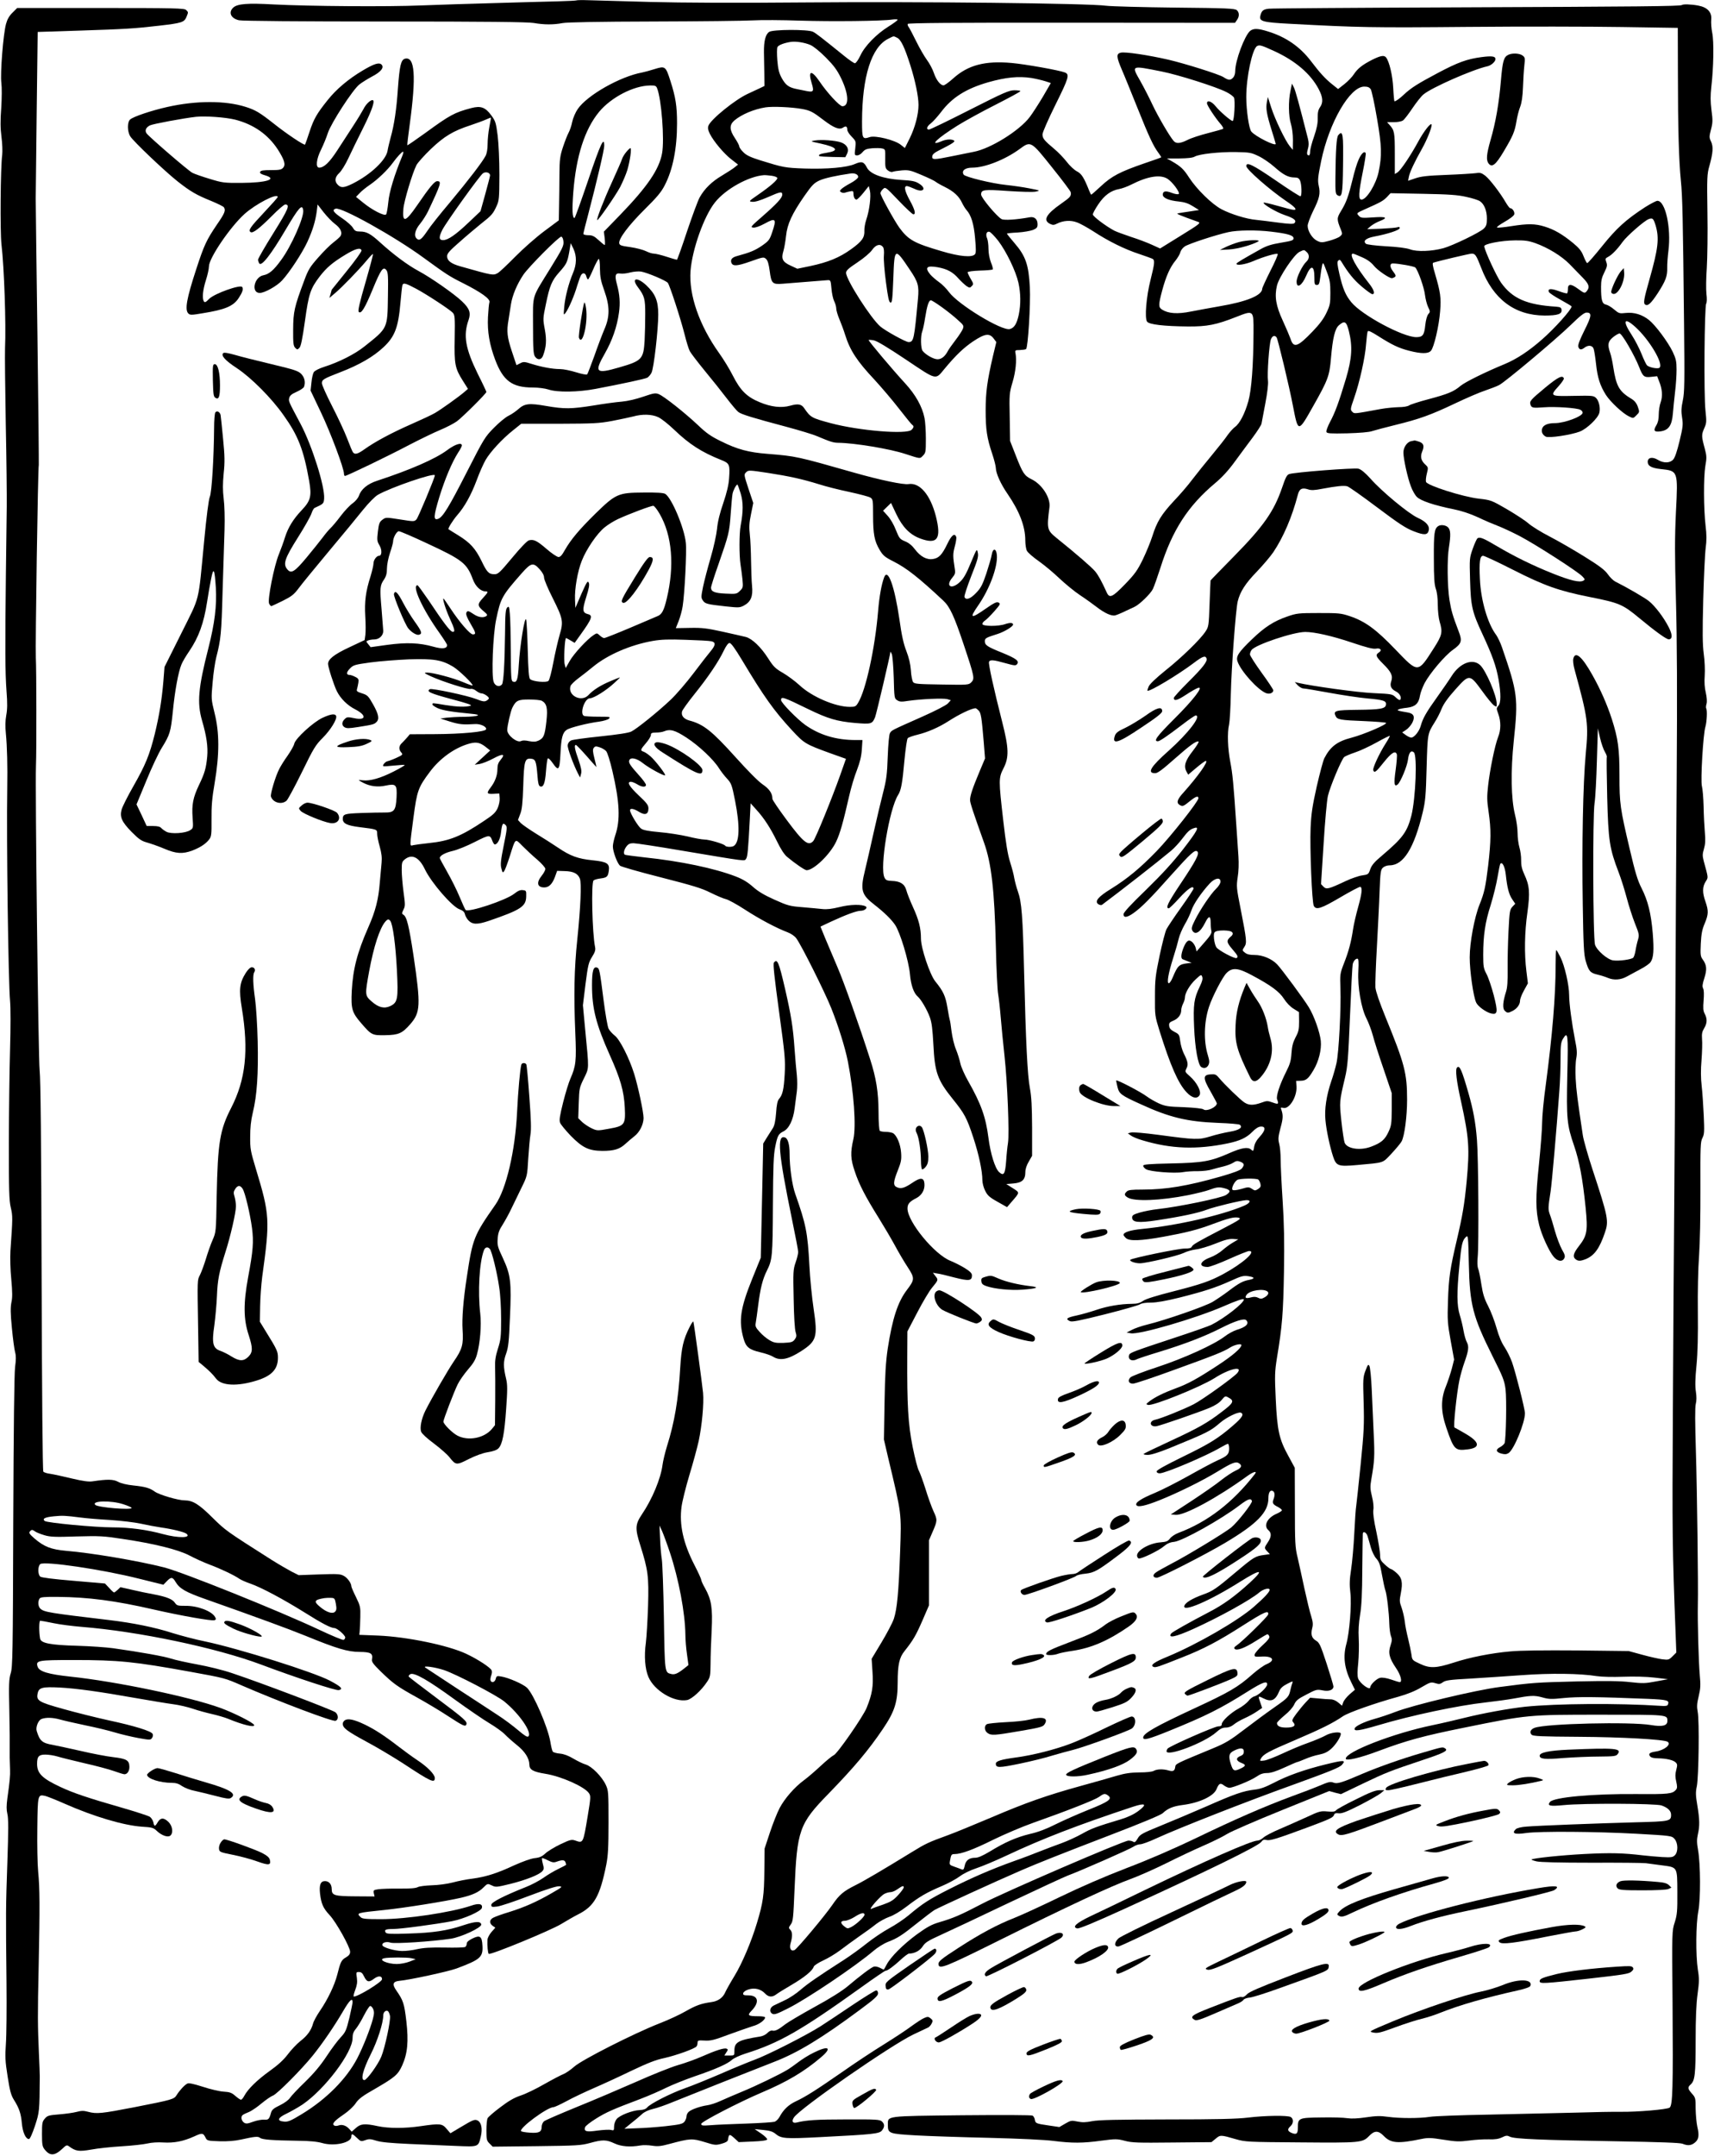 <?xml version="1.0" encoding="UTF-8"?><svg xmlns="http://www.w3.org/2000/svg" xmlns:xlink="http://www.w3.org/1999/xlink" height="1755.5" preserveAspectRatio="xMidYMid meet" version="1.0" viewBox="106.8 217.5 1396.2 1755.5" width="1396.2" zoomAndPan="magnify"><g id="change1_1"><path d="M5765 19292 c-2 -2 -73 -6 -157 -8 -84 -2 -313 -8 -508 -14 -195 -5 -463 -14 -595 -19 -278 -12 -920 -7 -1211 8 -210 12 -291 5 -325 -25 -43 -39 -21 -89 46 -104 23 -6 519 -10 1185 -10 832 0 1164 -4 1215 -12 86 -15 163 -15 235 -1 35 7 300 12 740 13 377 1 741 5 810 9 69 4 242 3 385 -2 255 -8 669 -4 753 9 23 3 42 2 42 -2 0 -5 -33 -29 -73 -54 -98 -61 -195 -159 -231 -238 -16 -34 -36 -62 -44 -62 -7 0 -46 26 -85 58 -192 155 -232 186 -256 198 -39 21 -329 20 -358 -1 -30 -21 -43 -75 -42 -166 1 -41 2 -119 3 -174 l1 -100 -35 -17 c-19 -9 -65 -30 -101 -47 -104 -48 -300 -207 -320 -259 -7 -19 -4 -35 11 -66 31 -62 115 -162 176 -209 l54 -42 -26 -21 c-14 -12 -61 -42 -104 -68 -83 -49 -142 -106 -182 -177 -14 -24 -60 -149 -103 -276 -42 -128 -80 -233 -83 -233 -4 0 -42 11 -85 25 -43 14 -89 25 -103 25 -14 0 -42 9 -64 20 -22 11 -79 26 -127 33 -76 10 -88 15 -91 32 -5 37 78 147 207 275 99 98 135 140 163 195 67 128 101 302 101 505 0 140 -11 213 -54 346 -38 120 -43 123 -127 97 -37 -12 -83 -24 -102 -28 -181 -33 -450 -186 -526 -298 -18 -26 -38 -72 -45 -105 -6 -31 -20 -71 -30 -89 -10 -18 -30 -70 -45 -115 -24 -73 -28 -99 -29 -223 0 -77 -2 -193 -3 -257 l-2 -117 -117 -87 c-66 -49 -171 -141 -238 -209 -66 -67 -130 -127 -142 -133 -38 -21 -38 -21 -307 55 -74 21 -106 46 -106 82 0 22 19 44 103 117 56 50 134 115 172 146 88 69 99 82 127 143 22 47 23 63 24 255 0 121 -6 252 -14 320 -14 107 -17 118 -53 167 -48 65 -85 78 -162 58 -137 -36 -175 -57 -375 -203 -79 -57 -145 -102 -146 -100 -2 1 7 80 20 173 53 391 42 552 -39 532 -33 -9 -44 -55 -58 -247 -11 -164 -30 -293 -59 -395 -10 -38 -22 -87 -25 -107 -12 -76 -136 -193 -282 -267 -73 -36 -96 -38 -123 -11 -29 29 -25 62 11 96 18 16 51 70 74 119 23 50 79 164 124 254 72 145 97 221 73 221 -18 0 -54 -34 -72 -71 -11 -21 -49 -84 -85 -139 -36 -55 -94 -145 -130 -200 -63 -97 -108 -140 -147 -140 -31 0 -23 71 16 148 18 37 43 97 55 135 27 81 202 351 256 394 19 15 65 44 102 64 74 38 102 74 79 98 -20 20 -61 7 -155 -49 -116 -69 -214 -152 -284 -240 -89 -111 -113 -153 -148 -259 -17 -53 -34 -99 -36 -103 -5 -10 -153 89 -253 169 -117 92 -150 112 -232 138 -165 52 -401 52 -637 -1 -130 -29 -278 -79 -303 -102 -24 -21 -24 -97 1 -137 24 -40 283 -286 387 -368 103 -81 153 -110 272 -158 53 -22 100 -45 104 -52 16 -25 7 -48 -56 -139 -86 -127 -105 -167 -169 -363 -79 -241 -95 -332 -65 -362 14 -14 26 -14 119 2 180 29 248 57 291 123 31 47 40 73 29 90 -14 23 -226 -53 -269 -96 -27 -28 -36 -32 -43 -21 -16 25 -9 92 16 172 14 43 25 94 25 113 0 67 172 320 289 426 91 82 271 175 271 139 0 -5 -52 -63 -115 -130 -110 -117 -127 -142 -105 -156 18 -11 71 30 170 129 52 53 102 96 111 96 42 0 27 -36 -96 -233 -69 -110 -125 -208 -125 -216 0 -9 5 -23 10 -31 18 -26 94 70 213 272 110 186 137 216 145 161 8 -56 -97 -293 -180 -405 -61 -84 -98 -115 -144 -124 -76 -14 -103 -144 -30 -144 39 0 140 56 182 102 60 65 162 220 205 312 43 93 66 168 77 249 l7 57 49 -63 c27 -34 68 -77 92 -95 46 -34 62 -69 47 -97 -5 -9 -32 -33 -58 -53 -27 -20 -83 -76 -125 -124 -67 -76 -81 -98 -113 -185 -82 -218 -90 -257 -91 -400 -1 -113 2 -135 17 -150 16 -16 18 -16 34 0 12 12 24 70 45 218 31 223 44 263 121 364 56 72 104 113 210 177 81 49 121 59 130 35 3 -8 -50 -82 -119 -167 -68 -84 -124 -154 -124 -154 0 -1 -4 -16 -9 -34 l-10 -33 47 40 c55 46 187 182 256 264 26 32 50 56 52 54 3 -2 -25 -107 -61 -232 -47 -161 -63 -231 -55 -239 20 -20 49 27 114 184 67 163 86 189 112 155 13 -17 15 -53 12 -215 -4 -262 0 -254 -193 -407 -76 -61 -207 -127 -324 -164 -44 -14 -79 -32 -87 -44 -7 -11 -16 -49 -19 -85 l-7 -65 86 -181 c78 -164 186 -452 186 -496 0 -10 4 -18 8 -18 15 0 358 165 522 252 91 47 206 103 255 123 50 21 110 52 135 70 46 34 240 227 240 239 0 3 -31 70 -70 147 -101 206 -120 313 -75 439 20 58 8 93 -53 151 -61 59 -255 195 -357 249 -87 47 -201 132 -307 228 -81 74 -114 92 -167 92 -34 0 -43 5 -58 30 -10 17 -48 51 -85 76 -74 50 -88 70 -56 80 47 15 479 -226 713 -397 191 -139 212 -153 326 -210 145 -73 222 -128 214 -154 -4 -11 -9 -65 -12 -121 -6 -118 12 -224 59 -349 65 -171 138 -225 307 -225 43 0 98 -7 126 -16 74 -25 243 -22 385 5 221 42 402 81 421 91 10 6 26 24 34 40 19 36 55 350 55 475 0 112 -24 168 -98 238 -76 70 -124 59 -68 -16 54 -72 60 -95 60 -217 0 -63 -2 -161 -5 -217 -9 -152 -22 -166 -206 -219 -192 -56 -207 -42 -118 113 60 106 99 216 115 332 11 80 7 145 -17 233 -19 72 -13 92 28 86 17 -3 54 1 82 9 28 7 67 10 87 7 52 -9 203 -73 218 -92 16 -21 104 -290 137 -421 14 -57 33 -118 42 -135 9 -17 64 -89 123 -161 59 -71 139 -172 178 -223 40 -52 82 -102 94 -111 25 -20 122 -49 396 -122 100 -27 211 -60 245 -75 112 -47 132 -53 172 -54 131 -1 420 -49 545 -90 130 -42 120 -41 146 -15 23 23 24 31 24 139 0 63 -5 139 -11 168 -19 94 -73 189 -156 280 -106 115 -304 350 -299 355 2 2 21 1 42 -3 26 -5 114 -58 262 -157 254 -170 238 -167 313 -76 94 113 157 173 236 226 95 63 132 67 166 21 l21 -28 -27 -112 c-47 -202 -60 -296 -60 -443 0 -155 10 -226 54 -356 16 -48 29 -100 29 -115 1 -43 40 -130 94 -208 99 -144 146 -267 146 -381 0 -33 6 -71 13 -84 6 -14 50 -52 97 -85 47 -33 123 -97 170 -142 47 -44 121 -105 165 -134 44 -29 105 -73 135 -96 66 -51 123 -77 153 -69 19 5 62 24 156 69 40 18 131 106 150 145 10 20 37 97 61 171 97 308 225 506 447 692 56 47 108 103 160 175 43 58 108 147 146 197 37 50 69 100 71 111 2 11 16 85 31 164 17 89 25 159 22 185 -8 55 10 304 24 339 12 29 31 35 46 15 11 -15 103 -399 133 -556 43 -222 42 -222 166 -2 120 212 132 245 144 389 14 163 32 240 65 268 46 40 61 32 81 -49 31 -125 25 -220 -24 -386 -58 -193 -88 -275 -130 -353 -19 -37 -33 -73 -29 -81 4 -12 33 -14 169 -11 101 3 178 9 203 18 22 7 107 30 189 50 196 48 288 81 486 175 91 43 201 91 245 105 44 15 96 35 115 45 50 26 456 366 581 487 78 76 112 103 131 103 45 0 42 -27 -18 -146 -39 -79 -54 -118 -49 -133 8 -25 24 -27 51 -6 29 22 63 19 73 -8 5 -12 14 -68 20 -124 12 -113 33 -178 81 -254 38 -58 137 -150 187 -174 35 -17 36 -17 61 9 26 25 26 27 12 68 -10 29 -26 49 -48 63 -105 63 -128 103 -153 264 -6 41 -17 92 -25 114 -23 66 -18 92 23 126 21 17 45 31 54 31 19 0 121 -176 160 -275 30 -77 40 -85 99 -78 l47 5 15 -39 c27 -65 31 -123 14 -172 -9 -24 -16 -69 -16 -100 0 -39 -6 -66 -20 -89 -26 -43 -18 -56 34 -49 66 9 93 47 101 144 3 43 12 123 18 178 7 55 12 136 12 180 0 69 -5 89 -31 145 -39 81 -141 218 -194 260 -56 44 -120 64 -188 57 -52 -6 -57 -4 -95 28 -22 19 -52 37 -67 40 -32 7 -40 36 -40 145 0 51 6 76 27 118 23 46 25 57 16 83 -10 27 -9 30 15 43 31 16 75 62 118 122 33 46 176 172 212 185 32 12 39 6 57 -53 30 -104 21 -185 -51 -439 -46 -162 -51 -194 -34 -204 22 -14 47 10 102 93 64 100 79 138 77 207 -1 28 4 91 10 140 23 186 -25 405 -90 405 -10 0 -56 -24 -102 -53 -155 -101 -231 -170 -349 -317 -62 -77 -116 -139 -121 -137 -5 1 -18 27 -30 57 -17 43 -36 66 -87 108 -86 70 -151 108 -229 132 -76 24 -138 25 -270 4 -55 -9 -107 -14 -117 -12 -9 2 14 20 59 46 44 25 77 50 80 62 5 20 -15 50 -33 50 -5 0 -21 21 -37 48 -46 79 -130 188 -167 217 -31 23 -42 26 -78 20 -24 -3 -131 -10 -238 -14 -156 -6 -207 -12 -253 -28 l-59 -20 7 35 c7 36 46 119 108 229 38 68 77 164 77 191 -1 28 -62 -48 -111 -139 -61 -112 -140 -229 -166 -247 l-23 -14 0 166 c0 171 -3 190 -43 234 l-20 22 54 0 c31 0 63 6 75 14 12 8 46 53 77 99 31 46 71 97 89 112 65 56 403 204 521 230 31 6 67 38 67 59 0 23 -29 27 -114 16 -119 -16 -191 -42 -357 -130 -162 -86 -218 -121 -276 -176 -34 -32 -65 -54 -76 -54 -2 0 -7 48 -10 108 -5 102 -32 217 -59 250 -16 19 -44 14 -111 -19 -82 -42 -119 -71 -151 -119 -14 -22 -49 -58 -77 -80 l-51 -40 -50 40 c-54 43 -98 91 -171 187 -90 118 -204 197 -351 242 -83 26 -117 26 -145 4 -45 -39 -121 -242 -121 -326 0 -24 -7 -44 -20 -57 -20 -20 -36 -19 -76 7 -35 23 -312 110 -449 142 -166 38 -353 66 -388 57 -37 -9 -35 -35 9 -138 20 -45 76 -184 126 -308 96 -240 131 -314 172 -369 14 -19 25 -36 23 -37 -1 -2 -63 -24 -137 -49 -200 -69 -266 -104 -353 -185 -41 -38 -77 -70 -80 -70 -2 0 -10 15 -17 33 -42 106 -62 138 -100 157 -21 11 -59 46 -83 78 -25 32 -71 80 -103 106 -80 67 -94 84 -94 117 0 16 46 121 106 242 108 218 117 246 76 262 -46 18 -321 67 -432 77 -218 20 -357 -17 -478 -126 -34 -31 -70 -56 -78 -56 -26 0 -60 44 -79 101 -10 30 -35 77 -55 104 -21 28 -61 97 -89 154 -28 57 -56 110 -62 117 -6 7 -9 18 -7 24 2 8 377 11 1335 10 l1331 -1 16 23 c21 29 20 61 -1 80 -16 14 -83 17 -503 21 -267 3 -519 10 -560 15 -140 20 -1531 35 -2445 27 -576 -5 -1005 -3 -1270 4 -220 6 -444 13 -498 14 -54 2 -100 1 -102 -1z m2610 -304 c31 -14 61 -75 108 -223 40 -125 67 -255 67 -324 0 -78 -28 -182 -70 -269 l-41 -82 -33 26 c-48 39 -207 78 -253 63 -60 -20 -63 -14 -63 128 1 365 77 605 213 672 50 25 40 24 72 9z m-706 -59 c27 -12 76 -52 127 -103 65 -66 91 -101 124 -169 62 -129 66 -227 10 -227 -23 0 -127 113 -187 203 -66 96 -95 89 -63 -16 20 -65 15 -74 -38 -64 -15 3 -50 10 -79 16 -69 13 -95 32 -128 92 -21 39 -29 71 -35 142 -4 52 -4 99 1 109 9 16 52 33 109 42 41 6 112 -5 159 -25z m3779 -50 c172 -79 295 -184 361 -308 36 -68 39 -111 11 -150 -14 -21 -19 -43 -18 -87 1 -43 -7 -83 -30 -151 -18 -50 -32 -105 -32 -122 0 -17 -4 -31 -9 -31 -18 0 -20 16 -9 53 8 27 8 49 1 80 -74 291 -103 398 -116 422 l-15 29 -12 -59 c-18 -81 -16 -209 4 -270 9 -29 16 -83 16 -130 l-1 -80 -25 30 c-36 44 -120 218 -151 315 l-27 85 -8 -40 c-10 -53 -2 -99 38 -228 19 -60 34 -111 34 -113 0 -23 -166 60 -199 100 -19 23 -41 174 -41 281 0 163 49 392 88 415 21 11 35 7 140 -41z m-918 -166 c133 -26 446 -125 529 -168 28 -14 55 -34 61 -45 11 -21 2 -190 -11 -190 -15 0 -106 79 -138 119 -33 41 -71 55 -71 25 0 -17 66 -117 111 -169 16 -18 25 -36 20 -39 -5 -3 -60 -19 -123 -35 -63 -16 -137 -40 -166 -55 -60 -30 -93 -33 -114 -8 -34 39 -129 203 -171 292 -24 52 -69 140 -100 195 -74 130 -79 128 173 78z m-1060 -53 c36 -6 86 -18 112 -26 l46 -15 -65 -112 c-37 -62 -85 -136 -107 -165 -86 -113 -321 -258 -456 -283 -36 -7 -116 -23 -178 -36 -146 -30 -164 -30 -160 0 2 15 18 29 48 44 117 59 142 75 129 84 -21 13 -63 11 -104 -7 -104 -43 -34 24 135 130 58 36 196 112 307 168 112 57 203 106 203 111 0 4 -22 7 -49 7 -43 0 -85 -18 -365 -160 -173 -88 -322 -160 -331 -160 -25 0 -17 27 15 50 16 12 54 54 84 93 89 118 203 190 383 242 145 41 247 51 353 35z m-3050 -82 c36 -86 62 -421 41 -532 -24 -131 -120 -271 -339 -498 l-135 -139 7 -55 c3 -30 3 -54 0 -54 -4 0 -26 18 -50 40 -36 33 -51 40 -84 40 -22 0 -40 5 -40 11 0 5 17 76 39 157 73 280 131 527 131 560 0 81 -30 18 -130 -278 -58 -170 -108 -310 -112 -310 -18 0 -21 65 -10 210 23 294 93 512 210 654 98 118 280 213 415 215 40 1 49 -2 57 -21z m5814 -10 c8 -13 31 -120 51 -238 39 -225 41 -301 13 -435 -21 -100 -98 -225 -139 -225 -27 0 -25 51 10 225 16 77 26 145 24 152 -9 23 -36 -1 -58 -52 -13 -28 -35 -100 -49 -161 -34 -139 -51 -186 -93 -255 -37 -61 -37 -68 -1 -157 12 -31 11 -35 -9 -52 -12 -10 -51 -25 -86 -35 -60 -16 -67 -16 -99 -1 -40 19 -78 79 -78 123 0 16 20 69 44 119 53 106 61 143 46 208 -9 42 -7 68 20 200 65 314 234 606 351 606 29 0 42 -6 53 -22z m-4634 -160 c68 -12 90 -24 176 -90 84 -64 129 -82 159 -62 24 16 35 10 35 -18 0 -11 16 -36 36 -56 35 -36 35 -38 29 -94 -7 -56 -6 -58 16 -58 13 0 32 12 44 27 18 21 32 27 78 31 31 2 68 2 82 -2 25 -6 25 -9 24 -83 -1 -69 1 -79 21 -95 14 -11 30 -16 39 -12 9 4 44 9 77 12 55 4 71 0 160 -38 55 -23 106 -48 114 -55 8 -7 43 -27 76 -43 72 -36 114 -75 139 -129 10 -21 26 -47 36 -58 38 -42 60 -113 70 -230 8 -89 8 -119 -1 -130 -23 -28 -125 -19 -272 25 -222 65 -270 91 -343 190 -42 58 -155 263 -155 282 0 8 9 23 21 34 20 18 21 17 127 -94 59 -62 113 -112 120 -112 22 0 13 37 -28 112 -42 76 -51 118 -25 118 8 0 34 -10 59 -21 74 -37 108 0 39 42 -30 19 -57 24 -143 29 -148 9 -253 47 -280 100 -25 49 -42 54 -98 30 -65 -29 -227 -43 -412 -37 -158 6 -170 8 -360 67 -79 25 -113 41 -137 66 -18 17 -33 39 -33 47 0 8 -16 38 -35 67 -46 68 -47 108 -4 145 59 49 158 91 253 106 58 9 214 2 296 -13z m-4617 -87 c152 -39 268 -121 348 -243 54 -85 66 -124 43 -149 -14 -16 -31 -19 -99 -19 -63 0 -84 -3 -88 -15 -4 -10 7 -18 39 -27 107 -31 15 -61 -191 -62 -143 -1 -155 1 -260 33 -60 18 -123 40 -140 49 -32 16 -352 292 -373 321 -16 23 -6 48 27 65 23 12 276 59 376 70 78 8 241 -4 318 -23z m2071 -61 c-8 -41 -14 -103 -14 -138 0 -39 -6 -75 -16 -95 -27 -52 -141 -200 -291 -380 -78 -92 -161 -196 -184 -232 -47 -69 -64 -82 -85 -64 -27 22 -16 72 26 122 21 26 50 71 64 100 108 228 113 247 75 247 -21 0 -62 -49 -164 -198 -95 -138 -121 -144 -111 -26 5 62 73 289 106 354 10 20 63 79 117 131 109 104 182 148 323 194 47 16 103 36 125 46 22 10 40 17 42 16 1 -1 -5 -36 -13 -77z m4584 -328 c83 -103 151 -194 152 -202 5 -32 -2 -40 -79 -94 -122 -85 -149 -135 -89 -164 23 -11 32 -10 58 3 47 24 109 29 159 10 25 -8 86 -42 136 -74 122 -80 256 -146 373 -184 53 -18 103 -36 110 -40 18 -12 15 -39 -17 -167 -36 -141 -50 -315 -29 -344 18 -23 134 -37 333 -39 156 -1 229 13 394 78 142 56 141 56 140 -125 -1 -267 -16 -468 -42 -561 -29 -103 -71 -183 -109 -210 -15 -11 -42 -41 -60 -66 -17 -26 -74 -98 -127 -162 -53 -64 -125 -153 -160 -199 -34 -46 -102 -125 -151 -176 -101 -109 -138 -168 -175 -286 -15 -47 -50 -132 -78 -190 -44 -90 -65 -119 -146 -203 -101 -104 -125 -115 -147 -67 -44 96 -68 140 -95 173 -27 33 -155 144 -312 270 -81 66 -83 75 -60 254 9 76 -61 185 -146 226 -59 29 -72 49 -128 192 l-47 120 -3 193 c-4 187 -3 196 23 285 26 87 35 180 24 237 -5 23 -2 25 35 25 22 1 45 4 51 8 16 10 38 367 31 505 -10 182 -34 253 -126 359 -33 39 -61 73 -61 76 0 2 39 7 88 9 48 3 104 13 125 21 31 13 37 21 37 46 0 41 -25 64 -64 57 -111 -20 -207 -26 -229 -15 -39 21 -167 174 -167 200 0 40 21 43 218 29 109 -7 205 -10 227 -5 39 8 38 9 -50 26 -49 10 -135 22 -190 28 -113 11 -335 65 -347 84 -20 32 11 57 70 57 103 0 267 65 385 151 92 68 92 68 265 -149z m-5292 96 c-65 -156 -108 -297 -115 -380 -5 -49 -13 -94 -18 -99 -15 -15 -115 37 -187 96 l-58 47 29 30 c15 17 54 48 85 69 64 44 142 119 184 176 37 51 76 93 85 93 5 0 2 -15 -5 -32z m6974 -4 c36 -17 94 -57 130 -89 72 -64 113 -85 163 -85 26 0 36 -6 45 -25 13 -29 16 -121 4 -128 -4 -3 -95 55 -202 129 -187 128 -240 154 -240 117 0 -27 191 -194 325 -285 76 -51 95 -75 57 -71 -9 0 -66 15 -126 32 -61 17 -112 29 -114 26 -11 -11 103 -78 171 -101 78 -26 100 -45 79 -66 -8 -8 -45 -7 -134 5 -68 9 -148 19 -178 22 -76 6 -208 47 -283 87 -77 41 -200 161 -262 256 -45 70 -68 92 -143 135 l-39 22 101 0 c69 1 109 5 126 15 37 21 198 39 335 37 112 -2 124 -4 185 -33z m-6260 -157 c0 -7 -18 -75 -39 -152 l-39 -140 -94 -89 c-108 -103 -171 -146 -210 -146 -35 0 -37 23 -7 83 30 60 305 443 331 461 23 16 58 6 58 -17z m2998 -15 c-2 -9 -29 -31 -61 -48 -32 -17 -65 -38 -75 -48 -15 -15 -15 -18 -2 -26 8 -5 22 -7 30 -4 8 3 27 8 43 11 22 5 27 2 27 -15 0 -30 10 -52 25 -52 6 0 32 25 56 55 l44 55 9 -37 c11 -45 -4 -163 -30 -238 -9 -27 -16 -67 -15 -87 3 -57 -19 -88 -108 -152 -96 -69 -187 -106 -332 -137 l-106 -22 -56 26 c-65 30 -77 55 -57 120 7 23 16 77 21 121 10 97 48 179 149 325 63 90 79 106 124 127 43 19 132 39 256 57 34 4 62 -11 58 -31z m-704 12 c27 -4 46 -12 46 -19 0 -17 -59 -68 -156 -135 -78 -54 -79 -55 -47 -58 22 -2 64 11 124 37 104 46 119 49 119 21 0 -26 -42 -72 -162 -177 -94 -82 -100 -88 -74 -91 17 -2 51 10 92 32 92 51 100 41 61 -73 -20 -59 -27 -68 -83 -107 -58 -39 -94 -54 -200 -83 -43 -11 -58 -29 -48 -56 12 -29 46 -27 154 11 104 37 109 38 128 21 14 -13 22 -41 30 -99 13 -101 22 -110 107 -103 124 10 341 27 365 29 24 1 25 -2 31 -69 3 -38 13 -84 22 -102 9 -18 17 -45 17 -60 0 -15 12 -55 26 -88 14 -33 35 -89 46 -125 40 -128 97 -215 240 -367 55 -60 145 -165 199 -235 55 -70 103 -130 109 -133 14 -9 12 -21 -6 -39 -39 -40 -428 -8 -660 54 -156 42 -163 46 -216 123 -22 32 -50 37 -113 19 -72 -20 -155 -11 -250 29 -104 43 -156 95 -218 217 -26 52 -76 133 -111 182 -161 225 -248 474 -233 670 14 176 110 446 199 557 86 109 275 213 399 222 9 1 37 -2 63 -5z m3223 -24 c40 -24 105 -112 93 -124 -5 -5 -28 -2 -55 8 -52 20 -75 16 -75 -14 0 -27 50 -48 133 -56 45 -5 75 -15 112 -38 l50 -31 -78 -12 c-43 -6 -85 -13 -95 -15 -15 -3 16 -16 167 -70 22 -8 8 -19 -143 -112 l-168 -104 -66 30 c-37 17 -113 46 -170 64 -56 19 -117 41 -135 50 -66 34 -177 117 -177 133 0 9 20 46 45 83 49 73 102 112 170 124 22 4 67 20 100 37 132 67 234 83 292 47z m2435 -148 c48 -10 98 -26 111 -35 35 -23 57 -77 57 -141 0 -47 -4 -61 -25 -82 -32 -32 -254 -139 -330 -160 -98 -26 -214 -30 -271 -9 -32 11 -101 20 -197 25 -86 5 -154 14 -162 20 -27 23 0 46 67 59 112 21 208 53 208 69 0 9 -6 12 -17 7 -10 -4 -70 -9 -133 -12 l-115 -4 29 25 c16 13 49 32 73 41 72 28 53 38 -55 30 -91 -6 -99 -5 -116 14 -19 21 -19 21 50 52 131 58 150 69 180 100 l29 31 265 -5 c211 -4 283 -9 352 -25z m-1590 -283 c135 -16 183 -30 183 -54 0 -17 -13 -21 -102 -36 -77 -13 -117 -25 -165 -52 -140 -78 -198 -112 -198 -119 0 -18 73 -6 137 21 83 36 191 67 199 58 4 -4 -23 -66 -60 -138 -36 -72 -66 -137 -66 -144 0 -54 -124 -106 -350 -144 -69 -12 -172 -31 -229 -42 -112 -23 -187 -17 -238 16 -29 19 -29 38 2 155 31 115 64 190 109 244 18 23 36 53 39 68 4 15 19 35 35 46 29 21 255 95 356 117 76 17 233 18 348 4z m-2223 -74 c67 -88 144 -248 165 -342 19 -86 20 -176 3 -259 -16 -75 -37 -109 -73 -118 -65 -17 -420 199 -495 300 -21 29 -59 67 -83 83 -24 17 -55 44 -70 61 -48 58 -29 75 61 59 77 -14 123 -39 169 -92 22 -24 51 -51 65 -61 25 -16 28 -16 43 0 15 15 15 19 -9 59 -14 24 -25 48 -25 53 0 6 44 12 99 14 55 1 102 6 106 9 3 4 -3 30 -15 58 -12 31 -20 75 -20 111 0 32 -5 70 -11 84 -14 31 -5 59 18 54 10 -2 42 -35 72 -73z m-3541 -8 c3 -33 -10 -60 -106 -215 -157 -255 -142 -205 -142 -469 0 -191 3 -232 16 -251 21 -31 52 -28 65 6 27 71 31 127 15 215 -16 85 -16 88 9 207 30 147 48 191 108 258 60 67 67 82 82 166 l12 71 22 -45 c28 -61 27 -127 -4 -199 -36 -86 -64 -196 -71 -276 -6 -67 -5 -69 11 -47 26 35 71 139 95 222 13 41 27 81 33 88 15 20 34 14 41 -13 4 -14 10 -25 14 -25 4 0 23 37 42 82 19 45 40 83 45 85 6 2 10 -29 10 -80 1 -67 7 -99 35 -177 46 -129 47 -213 0 -319 -17 -40 -54 -137 -81 -215 -28 -77 -54 -145 -58 -149 -5 -5 -45 3 -90 17 -45 14 -103 26 -130 26 -61 0 -149 16 -232 42 -60 19 -67 19 -94 5 l-30 -15 -37 111 c-39 117 -44 164 -28 256 5 31 14 88 20 128 12 75 49 163 101 241 46 67 291 313 309 310 9 -2 16 -17 18 -41z m7915 -11 c106 -38 215 -105 280 -171 32 -33 81 -83 108 -111 50 -51 58 -76 35 -106 -18 -24 -21 -23 -77 18 -55 40 -79 39 -79 -4 0 -16 -3 -31 -6 -35 -4 -3 -34 5 -69 18 -63 23 -91 21 -80 -7 3 -8 46 -37 96 -64 49 -27 89 -51 89 -54 0 -25 -137 -178 -240 -268 -108 -95 -208 -161 -307 -202 -160 -66 -319 -145 -357 -176 -55 -47 -103 -67 -261 -109 -76 -20 -148 -43 -159 -51 -12 -8 -46 -14 -86 -14 -36 -1 -101 -7 -145 -15 -223 -41 -214 -40 -232 -22 -16 16 -16 22 15 110 45 128 91 335 98 442 4 50 10 96 13 102 5 9 30 -3 85 -38 112 -71 167 -98 254 -120 97 -25 154 -25 176 0 25 27 66 202 75 321 9 113 3 154 -42 308 -18 59 -22 85 -14 88 35 12 295 74 313 74 29 0 37 -11 78 -117 97 -254 273 -386 516 -387 107 0 143 12 138 47 -2 18 -10 22 -43 25 -241 15 -357 66 -450 196 -36 51 -127 246 -137 295 -4 20 137 48 252 49 77 1 108 -3 163 -22z m-5313 -31 c8 -10 11 -35 8 -71 -3 -31 5 -129 17 -218 17 -127 24 -162 37 -164 13 -3 16 23 23 198 9 251 11 253 135 68 67 -99 75 -130 66 -232 -31 -336 -35 -356 -77 -356 -23 0 -186 90 -229 126 -77 65 -280 382 -280 438 0 18 19 36 93 85 54 36 103 78 119 101 30 43 65 53 88 25z m3452 -42 c24 -21 23 -55 -2 -78 -32 -29 -80 -126 -80 -162 0 -61 43 -35 78 47 39 92 67 86 67 -15 0 -53 2 -60 20 -60 17 0 21 9 28 65 4 36 11 78 15 95 7 28 9 25 37 -50 26 -68 30 -94 30 -175 0 -86 -3 -101 -32 -162 -22 -47 -56 -93 -114 -153 -121 -126 -154 -137 -179 -57 -7 20 -35 86 -62 145 -57 123 -69 198 -48 287 17 70 138 251 183 274 40 19 37 19 59 -1z m450 -42 c44 -19 75 -42 97 -69 28 -36 124 -102 147 -102 5 0 15 4 23 9 12 8 10 16 -13 46 -28 36 -29 65 -2 65 45 0 173 -23 183 -33 22 -22 73 -166 79 -225 4 -31 15 -75 25 -96 18 -37 18 -41 2 -58 -10 -12 -20 -46 -25 -91 -8 -80 -21 -97 -73 -97 -109 0 -444 180 -529 284 -47 57 -70 111 -97 229 -18 79 -20 100 -10 110 10 9 15 8 25 -7 57 -94 100 -147 164 -202 41 -35 81 -64 89 -64 24 0 13 37 -26 86 -109 138 -167 244 -132 244 5 0 38 -13 73 -29z m-7702 -258 c89 -48 273 -169 296 -194 17 -19 19 -36 16 -208 -4 -213 2 -244 67 -347 l41 -65 -31 -27 c-46 -39 -187 -140 -237 -169 -23 -14 -111 -55 -195 -92 -157 -69 -294 -142 -382 -205 -53 -38 -77 -44 -92 -23 -5 6 -26 57 -47 112 -21 55 -76 173 -122 262 -46 90 -84 174 -84 188 0 29 14 37 146 88 159 61 273 127 357 206 91 85 120 161 137 361 6 69 13 133 16 143 7 22 26 17 114 -30z m4279 -148 c42 -30 100 -76 129 -103 50 -44 53 -49 43 -75 -6 -15 -33 -57 -61 -93 -27 -35 -55 -75 -61 -87 -23 -44 -52 -67 -84 -67 -32 0 -98 37 -122 69 -15 19 -17 120 -3 156 6 15 17 66 24 113 16 100 30 142 47 142 7 0 46 -25 88 -55z m5649 -161 c114 -102 234 -303 198 -333 -13 -11 -79 1 -100 18 -8 6 -28 49 -46 94 -18 45 -54 115 -81 156 -76 115 -62 147 29 65z" transform="matrix(.1 0 0 -.1 0 2147)"/><path d="M6169 18057 c-15 -18 -30 -43 -34 -57 -4 -14 -41 -98 -82 -188 -69 -151 -127 -301 -120 -309 7 -6 147 196 186 268 21 41 48 103 59 139 22 75 37 180 25 179 -4 0 -20 -15 -34 -32z" transform="matrix(.1 0 0 -.1 0 2147)"/><path d="M11969 18194 c-14 -17 -21 -121 -23 -348 -1 -112 1 -130 16 -140 38 -23 43 3 46 237 4 264 -1 296 -39 251z" transform="matrix(.1 0 0 -.1 0 2147)"/><path d="M7705 18151 c-39 -6 -37 -7 48 -25 136 -30 155 -58 48 -75 -52 -8 -69 -16 -59 -27 4 -3 53 -6 109 -7 l103 -2 14 28 c19 39 -1 76 -50 93 -47 16 -161 24 -213 15z" transform="matrix(.1 0 0 -.1 0 2147)"/><path d="M11160 17324 c-30 -8 -77 -26 -105 -39 l-50 -25 75 4 c69 4 188 37 237 65 28 16 -91 13 -157 -5z" transform="matrix(.1 0 0 -.1 0 2147)"/><path d="M5827 16830 c-12 -31 -49 -270 -43 -285 28 -74 75 121 58 240 -5 33 -11 53 -15 45z" transform="matrix(.1 0 0 -.1 0 2147)"/><path d="M14768 19254 c-10 -10 -355 -13 -1848 -19 -811 -3 -1494 -8 -1517 -11 -45 -5 -58 -16 -68 -56 -12 -47 16 -55 245 -67 559 -30 664 -32 1445 -25 440 4 1005 3 1255 -1 l455 -7 1 -372 c0 -445 8 -709 24 -871 13 -128 17 -298 26 -1167 5 -476 4 -556 -10 -623 -13 -61 -14 -91 -6 -140 9 -57 7 -76 -21 -192 -20 -83 -38 -136 -52 -150 -26 -29 -78 -30 -124 -2 -44 27 -83 20 -83 -16 0 -34 32 -51 108 -59 139 -15 139 -14 122 -348 -10 -211 -10 -347 0 -721 9 -330 11 -749 6 -1467 -4 -553 -9 -1419 -11 -1925 -2 -506 -6 -1194 -9 -1530 -3 -335 -8 -1087 -11 -1670 -6 -997 -4 -1148 22 -1812 l6 -162 -31 -31 c-29 -29 -34 -30 -84 -24 -29 4 -102 20 -163 37 l-110 30 -420 5 c-266 2 -466 0 -545 -8 -152 -13 -333 -49 -460 -91 -143 -46 -194 -48 -273 -11 -65 30 -66 31 -72 79 -4 26 -16 84 -27 128 -11 44 -24 107 -27 140 -4 33 -16 83 -26 112 -17 46 -18 57 -6 117 17 87 9 127 -35 165 -19 17 -39 31 -44 31 -6 0 -28 16 -50 36 -35 32 -40 42 -40 80 0 24 -14 108 -30 186 -21 94 -29 156 -25 180 4 22 0 65 -11 109 -15 62 -16 80 -5 143 25 144 28 185 19 366 -5 102 -12 264 -16 360 -4 96 -13 184 -19 194 -9 17 -13 12 -32 -38 -20 -53 -21 -69 -15 -259 5 -181 3 -234 -25 -512 -17 -170 -34 -321 -36 -335 -3 -14 -10 -110 -15 -215 -5 -104 -17 -238 -26 -297 -13 -84 -14 -125 -6 -191 11 -96 -7 -323 -33 -417 -28 -103 -16 -199 41 -313 l29 -59 -42 -36 c-23 -20 -47 -50 -53 -65 l-10 -29 -31 26 c-19 16 -43 26 -62 26 -18 0 -62 3 -99 7 l-68 6 -36 -38 c-20 -21 -54 -63 -76 -92 -37 -50 -38 -56 -24 -72 23 -26 2 -41 -59 -41 -50 0 -75 12 -75 37 0 6 28 34 61 62 37 29 68 65 79 88 15 33 30 46 100 82 78 41 85 43 131 34 52 -11 89 3 89 32 0 8 -25 91 -55 184 -50 152 -59 172 -86 188 -36 21 -45 50 -32 102 8 30 6 51 -8 97 -11 32 -35 133 -55 224 -19 91 -45 206 -56 255 -20 81 -22 120 -22 410 l-1 320 -52 96 c-75 136 -91 206 -103 463 -9 195 -8 222 10 337 43 258 51 363 57 699 4 249 1 398 -11 582 -9 136 -16 285 -16 332 0 47 -5 105 -12 130 -10 38 -8 55 11 129 22 79 22 105 5 152 -5 13 -2 15 18 10 48 -12 112 91 107 174 l-3 46 37 1 c44 1 62 15 104 86 43 71 67 167 60 239 -8 72 -54 202 -98 274 -38 63 -216 304 -257 348 -43 45 -118 77 -183 77 -41 0 -63 5 -80 19 -23 18 -23 19 -5 46 22 33 20 54 -30 310 -34 171 -35 183 -24 258 8 47 10 114 6 170 -3 51 -11 157 -16 237 -24 362 -32 436 -50 531 -21 108 -26 238 -10 306 5 23 12 133 14 245 5 219 40 686 56 756 19 78 61 145 155 242 50 52 111 124 135 159 82 122 153 287 200 468 12 48 34 60 83 44 25 -9 53 -8 118 5 117 22 174 27 201 20 13 -3 122 -80 243 -171 177 -133 235 -171 298 -195 86 -34 114 -32 123 6 9 37 -19 71 -89 103 -75 34 -295 216 -386 320 -43 47 -75 74 -97 80 -32 9 -528 -29 -565 -44 -19 -7 -29 -27 -59 -115 -65 -188 -150 -310 -387 -551 -106 -108 -194 -198 -194 -200 -1 -2 -4 -88 -8 -190 -6 -178 -8 -188 -33 -225 -42 -65 -196 -214 -327 -318 -78 -63 -128 -111 -136 -130 -7 -17 -12 -32 -10 -34 13 -13 251 130 378 226 71 54 94 62 103 37 10 -24 -29 -74 -151 -195 -63 -63 -115 -120 -115 -127 0 -28 26 -22 98 25 42 28 87 53 100 57 47 14 -38 -97 -195 -253 -142 -142 -172 -182 -133 -182 15 0 82 46 201 137 52 40 100 73 107 73 50 0 -60 -144 -219 -286 -149 -132 -180 -184 -111 -184 20 0 60 30 157 116 128 113 177 148 196 142 6 -2 -15 -36 -46 -76 -62 -79 -76 -123 -53 -167 l15 -27 66 56 c37 31 71 56 77 56 26 0 -65 -127 -182 -258 -52 -56 -60 -85 -28 -102 23 -12 28 -10 86 37 44 35 64 41 64 19 0 -26 -226 -312 -340 -430 -135 -139 -239 -225 -371 -307 -106 -65 -136 -102 -105 -125 11 -7 24 -10 30 -6 158 118 449 345 564 441 24 20 64 63 89 96 48 63 64 78 101 89 43 14 23 -24 -94 -175 -83 -106 -170 -201 -300 -328 -127 -122 -184 -185 -184 -199 0 -31 29 -28 81 9 66 47 136 117 305 307 164 183 197 213 216 194 18 -18 -14 -78 -140 -266 -102 -153 -122 -196 -93 -196 5 0 45 38 87 85 70 76 114 105 114 75 0 -6 -45 -75 -101 -153 -56 -78 -109 -158 -119 -177 -10 -19 -35 -116 -56 -215 -34 -163 -38 -195 -38 -335 -1 -153 0 -157 38 -280 88 -280 150 -423 218 -496 46 -50 89 -59 108 -24 15 29 -22 101 -78 151 -42 37 -43 38 -29 66 16 31 11 56 -22 121 -12 24 -25 68 -29 99 -7 53 -9 58 -47 77 -30 16 -41 28 -43 48 -3 23 2 30 31 42 41 16 67 50 67 86 0 14 7 38 15 54 8 15 15 38 15 49 0 37 40 104 87 148 44 41 47 42 54 21 6 -15 0 -38 -20 -79 -47 -97 -54 -145 -46 -331 7 -169 32 -308 58 -324 23 -15 47 -8 59 17 9 20 8 36 -5 79 -35 111 -32 270 9 393 27 83 112 248 145 278 46 45 94 40 205 -20 156 -83 223 -133 261 -192 21 -33 52 -65 79 -81 l43 -27 1 -76 c0 -65 -4 -84 -29 -130 -21 -41 -29 -72 -33 -129 -4 -61 -12 -89 -43 -150 -52 -103 -84 -200 -74 -225 15 -40 11 -43 -36 -26 -42 15 -48 15 -94 -2 -63 -22 -99 -22 -136 2 -33 21 -163 147 -207 200 -24 29 -32 32 -70 29 -62 -4 -62 -31 2 -141 27 -48 50 -91 50 -95 -1 -31 -84 -69 -109 -49 -8 7 -72 14 -160 18 -131 4 -152 8 -206 32 -32 15 -75 40 -95 55 -47 36 -250 142 -250 130 0 -5 5 -29 11 -54 14 -55 30 -67 187 -138 237 -109 380 -143 632 -153 91 -3 171 -10 177 -15 28 -22 -4 -44 -82 -57 -42 -7 -114 -24 -158 -38 -96 -29 -121 -28 -425 13 -106 14 -205 23 -220 19 l-27 -7 25 -18 c13 -10 56 -28 95 -39 234 -70 440 -77 693 -25 100 21 154 46 201 94 26 27 50 42 68 43 44 3 41 -30 -7 -82 -27 -29 -42 -57 -46 -83 -6 -37 -8 -38 -25 -22 -26 23 -77 15 -179 -30 -149 -66 -217 -78 -472 -83 -184 -4 -228 -8 -228 -19 0 -7 10 -20 23 -28 30 -20 232 -36 300 -24 28 5 84 9 123 8 39 0 91 6 115 14 24 7 67 19 95 25 27 7 63 20 78 30 23 15 33 17 57 8 33 -13 36 -26 12 -56 -13 -14 -65 -34 -173 -65 -271 -77 -445 -106 -637 -106 -88 0 -115 -3 -127 -16 -22 -21 -20 -31 7 -48 55 -35 267 -26 495 19 67 14 141 32 165 41 68 25 85 27 132 14 48 -13 50 -28 10 -54 -37 -24 -384 -96 -556 -115 -47 -5 -113 -18 -147 -28 -51 -15 -62 -22 -62 -40 0 -40 50 -46 201 -23 198 30 336 59 409 87 64 24 272 74 319 77 43 2 35 -23 -16 -45 -182 -78 -544 -161 -828 -189 -101 -10 -155 -27 -155 -49 0 -4 9 -16 20 -26 28 -26 123 -22 305 11 182 33 278 57 395 101 130 49 185 63 217 54 25 -7 13 -15 -122 -86 -214 -111 -252 -133 -259 -150 -4 -11 -21 -15 -58 -15 -54 0 -425 -77 -442 -91 -12 -11 37 -29 77 -29 52 0 309 61 357 84 25 13 70 25 100 29 30 3 101 24 158 47 76 31 113 40 145 38 l42 -3 -45 -27 c-25 -14 -63 -43 -85 -62 -22 -20 -66 -46 -98 -58 -87 -32 -100 -77 -22 -78 17 0 95 29 175 65 80 36 153 65 163 65 63 0 -51 -101 -213 -189 -107 -57 -178 -82 -410 -141 -133 -34 -218 -60 -241 -76 -26 -18 -49 -24 -90 -24 -95 -1 -201 -19 -289 -49 -47 -16 -120 -37 -162 -46 -81 -17 -94 -28 -55 -46 19 -8 75 3 287 56 146 37 273 73 284 81 13 9 46 14 89 14 46 0 120 13 230 40 206 52 298 82 420 137 86 39 104 44 143 38 54 -8 57 -20 7 -30 -50 -9 -84 -27 -168 -91 -38 -29 -96 -68 -129 -88 -60 -36 -385 -149 -533 -185 -45 -11 -101 -30 -125 -43 l-43 -22 35 -6 c71 -12 529 122 755 220 107 47 165 66 165 55 0 -29 -157 -152 -264 -206 -17 -9 -150 -56 -296 -104 -337 -111 -367 -123 -374 -140 -14 -37 22 -58 63 -36 9 5 93 33 186 61 202 62 364 124 498 192 112 57 189 82 206 65 28 -28 -1 -57 -80 -80 -24 -8 -67 -31 -94 -52 -87 -67 -334 -179 -550 -250 -110 -36 -209 -74 -219 -84 -25 -26 -14 -51 21 -51 16 0 165 50 332 111 343 124 407 150 462 185 35 21 89 33 89 18 0 -24 -72 -86 -188 -162 -171 -112 -245 -153 -349 -191 -95 -35 -164 -69 -211 -104 -30 -23 -31 -25 -12 -30 40 -10 422 144 538 216 123 79 237 105 190 45 -27 -34 -285 -219 -357 -256 -80 -41 -266 -116 -314 -126 -54 -12 -42 -62 13 -52 35 6 341 112 428 148 48 20 82 42 101 65 26 32 31 34 52 22 54 -28 48 -44 -50 -118 -117 -90 -193 -133 -418 -237 -115 -53 -212 -100 -218 -105 -5 -5 8 -9 32 -9 27 0 88 19 175 54 313 128 335 139 414 207 52 45 147 91 169 83 29 -12 12 -40 -62 -104 -124 -107 -188 -147 -410 -255 -143 -70 -213 -109 -213 -119 0 -10 9 -16 25 -16 45 0 380 142 493 209 29 17 57 31 62 31 6 0 10 -17 10 -38 0 -47 -14 -61 -93 -96 -32 -14 -137 -70 -235 -125 -97 -54 -222 -118 -278 -141 -111 -46 -162 -79 -149 -99 11 -19 70 -7 188 40 150 60 347 157 472 233 118 72 149 84 174 69 31 -20 23 -39 -26 -61 -26 -12 -79 -47 -118 -78 -38 -31 -146 -106 -240 -168 l-170 -111 40 -3 c71 -6 336 137 579 313 53 39 89 48 65 18 -181 -233 -385 -389 -622 -478 -27 -10 -58 -31 -69 -46 -17 -22 -29 -27 -77 -31 -88 -6 -191 -64 -191 -107 0 -11 6 -21 13 -24 19 -7 166 64 207 100 25 21 49 32 82 35 70 8 383 183 532 297 70 53 93 61 102 36 6 -16 -116 -172 -169 -216 -51 -42 -363 -231 -482 -292 -60 -32 -121 -65 -134 -76 -27 -20 -21 -41 11 -41 26 0 399 191 554 283 261 155 354 250 354 364 0 46 13 68 34 60 18 -7 21 -34 7 -70 -11 -29 -5 -40 37 -61 17 -9 32 -21 32 -27 0 -5 -20 -18 -43 -28 -77 -33 -109 -98 -67 -134 27 -23 25 -55 -5 -99 -30 -45 -30 -46 -4 -74 l21 -22 -50 -7 c-67 -9 -83 -18 -217 -131 -176 -148 -196 -162 -283 -193 -82 -30 -137 -63 -146 -88 -23 -60 202 36 453 194 171 107 202 105 82 -5 -122 -112 -220 -183 -335 -242 -159 -83 -300 -162 -308 -174 -28 -41 33 -29 176 35 213 96 474 240 544 301 31 26 82 39 82 19 0 -17 -44 -64 -129 -138 -130 -114 -462 -305 -697 -403 -116 -47 -152 -74 -119 -86 17 -7 40 1 231 77 176 69 296 132 499 262 171 109 210 126 203 88 -3 -18 -213 -223 -258 -253 -17 -11 -22 -19 -15 -27 17 -18 81 6 174 65 47 30 89 54 93 54 5 0 12 -8 15 -17 5 -12 -10 -32 -54 -72 -34 -31 -63 -65 -65 -76 -3 -18 2 -20 55 -17 92 6 118 -30 44 -61 -23 -9 -76 -47 -117 -83 -118 -105 -187 -145 -474 -278 -317 -147 -416 -204 -416 -237 0 -25 40 -15 211 54 300 122 417 180 644 323 117 73 155 87 155 56 0 -24 -70 -89 -104 -98 -14 -3 -36 -20 -49 -38 -14 -17 -49 -44 -78 -60 -64 -34 -139 -103 -139 -128 0 -13 -8 -18 -28 -18 -31 0 -401 -163 -414 -182 -4 -7 -8 -16 -8 -20 -1 -49 307 67 404 153 33 30 53 39 79 39 23 0 46 9 65 25 17 14 56 37 88 51 31 14 76 38 100 55 l43 29 -14 41 c-21 58 -20 59 22 38 67 -34 100 -19 133 61 9 21 29 39 63 56 44 23 49 24 42 7 -4 -10 -11 -34 -15 -53 -13 -60 -18 -66 -128 -143 -59 -41 -169 -122 -245 -180 -116 -89 -155 -113 -254 -154 -312 -129 -308 -127 -312 -153 -4 -33 -17 -40 -55 -29 -44 13 -94 11 -119 -3 -13 -8 -60 -13 -117 -13 -73 -1 -116 -7 -185 -27 -49 -15 -181 -52 -293 -83 -282 -78 -449 -137 -732 -258 -135 -57 -290 -121 -345 -141 -165 -60 -186 -70 -300 -140 -243 -149 -384 -232 -462 -271 -94 -47 -129 -76 -184 -157 -60 -88 -290 -362 -310 -370 -30 -12 -44 16 -30 61 15 52 14 87 -4 105 -14 14 -14 18 4 43 19 25 21 53 31 288 20 480 38 532 275 775 210 216 327 355 444 528 97 143 121 219 121 379 0 144 13 203 56 256 70 88 92 126 145 247 l54 125 0 265 0 265 28 65 c41 94 42 100 9 171 -16 35 -46 118 -66 184 -21 66 -45 131 -53 145 -9 13 -32 101 -51 195 -37 187 -46 337 -44 740 l1 200 81 155 c44 85 98 175 119 200 53 64 53 65 29 95 l-21 28 34 -6 c19 -2 83 -17 142 -33 118 -30 142 -27 142 17 0 18 -14 32 -60 61 -33 20 -85 46 -115 58 -130 51 -350 318 -350 426 0 37 16 56 71 84 46 24 71 68 67 118 -4 51 -32 53 -99 7 -62 -42 -92 -51 -125 -36 -32 14 -31 42 7 137 27 68 31 87 27 144 -5 71 -36 143 -67 160 -11 5 -37 10 -58 10 -21 0 -43 4 -48 8 -6 4 -11 66 -11 157 -1 160 -19 273 -68 425 -90 280 -215 632 -267 752 -34 79 -79 185 -100 236 l-38 93 87 41 c124 57 208 88 241 88 32 0 59 24 41 35 -30 19 -129 17 -214 -5 -62 -15 -103 -20 -139 -16 -29 3 -101 10 -162 15 -102 8 -119 12 -228 61 -85 38 -133 67 -176 105 -43 38 -82 62 -142 85 -172 66 -447 124 -744 155 -82 9 -153 19 -157 21 -14 9 -8 41 13 68 15 20 29 26 57 26 20 0 199 -27 397 -61 537 -90 505 -86 520 -66 12 17 17 62 31 332 l6 120 45 -50 c65 -71 116 -150 170 -260 30 -62 59 -107 82 -126 62 -52 145 -109 159 -109 58 0 192 129 241 233 31 65 57 156 106 372 15 66 43 161 63 210 25 66 36 111 40 168 l5 77 -56 0 c-159 0 -294 41 -410 123 -67 48 -197 181 -197 202 0 32 16 27 223 -74 158 -77 233 -99 379 -112 133 -11 141 -9 164 47 10 24 122 501 125 532 0 4 5 -4 11 -18 6 -14 13 -101 16 -193 4 -163 5 -169 28 -183 19 -13 35 -14 91 -5 103 15 284 23 317 14 l29 -9 -24 -26 c-14 -15 -101 -60 -209 -108 -257 -114 -249 -110 -263 -134 -7 -12 -14 -89 -18 -191 -5 -145 -11 -188 -37 -290 -17 -66 -52 -212 -77 -325 -25 -113 -57 -252 -71 -310 -40 -162 -30 -199 78 -282 77 -60 136 -117 167 -163 41 -60 111 -292 121 -401 8 -90 31 -155 64 -183 26 -22 76 -107 98 -168 16 -44 22 -96 29 -223 11 -226 33 -288 158 -443 96 -119 114 -153 166 -310 46 -139 75 -276 75 -351 0 -23 10 -61 23 -86 18 -37 35 -53 100 -89 l78 -44 37 43 c69 80 68 74 9 112 l-52 33 59 5 c70 6 96 31 96 92 0 25 10 56 28 86 l27 47 0 230 c-1 174 -5 252 -18 321 -20 106 -33 370 -47 944 -11 458 -20 572 -51 658 -11 31 -24 80 -29 107 -4 28 -20 87 -34 131 -19 58 -35 155 -56 339 -38 331 -38 346 2 425 46 89 44 163 -10 375 -68 267 -114 475 -108 491 7 20 37 17 133 -10 72 -20 84 -22 95 -9 21 26 -5 46 -119 93 -125 50 -143 63 -143 95 0 24 10 29 105 59 53 17 125 60 125 76 0 16 -25 17 -64 4 -55 -20 -186 -19 -186 1 0 8 10 21 23 29 12 8 46 42 75 75 48 55 51 61 34 70 -15 8 -35 -1 -104 -49 -123 -86 -136 -81 -64 23 94 134 162 317 154 413 -5 57 -33 59 -42 2 -4 -24 -24 -92 -44 -153 -31 -91 -44 -117 -83 -157 -46 -49 -84 -62 -95 -33 -3 8 22 84 55 169 52 131 60 159 54 190 -8 37 -8 36 -57 -81 -36 -88 -59 -128 -88 -155 -69 -67 -123 -37 -62 35 21 25 25 38 20 66 -17 111 -17 124 -1 186 10 35 15 71 12 79 -13 34 -38 15 -73 -58 -42 -87 -68 -115 -116 -122 -50 -9 -103 20 -146 77 -24 32 -50 54 -82 67 -43 18 -47 24 -75 93 -16 42 -44 90 -66 114 l-38 42 32 31 33 32 42 -89 c51 -107 110 -168 195 -200 141 -52 175 -4 128 182 -45 174 -131 275 -222 261 -42 -7 -229 32 -444 93 -467 133 -472 134 -705 153 -154 12 -245 36 -378 102 -84 41 -120 66 -190 133 -103 97 -274 233 -318 251 -27 11 -40 9 -128 -21 -58 -20 -128 -36 -174 -40 -42 -3 -145 -17 -228 -31 -183 -29 -238 -30 -388 -4 -137 24 -175 20 -225 -25 -20 -18 -56 -43 -81 -55 -25 -12 -79 -57 -120 -99 -72 -73 -81 -88 -218 -356 -147 -288 -197 -370 -235 -384 -40 -15 -38 20 9 176 47 151 102 282 154 364 17 25 30 51 30 57 0 28 -56 10 -120 -38 -97 -72 -299 -160 -573 -250 -76 -25 -128 -68 -146 -122 -7 -19 -28 -44 -50 -60 -21 -14 -66 -61 -99 -105 -32 -43 -70 -87 -82 -98 -12 -11 -41 -45 -63 -75 -23 -30 -81 -103 -131 -163 -99 -119 -127 -136 -159 -96 -35 43 -20 88 88 259 54 85 103 173 110 195 7 21 18 42 26 45 72 33 74 35 77 76 7 97 -98 429 -190 604 -102 192 -101 188 -94 216 5 19 21 32 60 49 29 13 56 31 60 40 13 36 6 75 -21 104 -25 26 -51 35 -243 81 -118 28 -253 62 -300 76 -54 15 -87 21 -94 14 -20 -20 16 -60 112 -123 116 -77 282 -243 380 -383 118 -165 163 -280 208 -534 22 -125 12 -162 -61 -239 -70 -74 -111 -142 -136 -221 -11 -36 -33 -97 -49 -136 -40 -96 -95 -376 -80 -404 6 -11 14 -20 18 -20 4 1 45 20 92 43 72 36 92 51 130 102 24 33 135 168 245 300 111 132 236 284 279 338 47 58 96 108 121 123 104 60 465 184 465 159 0 -19 -136 -345 -150 -359 -18 -18 -21 -18 -134 0 -116 18 -116 18 -144 -3 -23 -17 -28 -30 -36 -96 -8 -68 -7 -79 13 -112 22 -38 20 -85 -4 -85 -20 0 -45 -35 -45 -63 0 -14 -11 -61 -24 -104 -39 -122 -50 -205 -43 -325 4 -60 4 -128 1 -151 l-6 -43 -125 -59 c-124 -58 -173 -97 -173 -135 0 -27 49 -178 72 -223 30 -60 87 -116 149 -147 95 -49 90 -93 -8 -72 -49 10 -59 10 -74 -4 -28 -25 -30 -53 -6 -69 19 -11 35 -11 112 1 121 19 131 22 149 40 26 25 18 64 -27 144 -39 69 -46 76 -90 90 -41 13 -47 18 -41 35 3 11 8 34 11 52 4 27 1 34 -25 47 -17 9 -38 16 -46 16 -29 0 -28 22 2 52 28 29 39 32 169 50 76 10 217 21 313 25 200 6 266 -4 359 -60 48 -29 167 -144 158 -153 -2 -2 -36 10 -76 27 -85 36 -250 79 -295 78 -28 -1 -26 -3 31 -30 92 -42 303 -110 325 -103 11 3 29 -3 44 -15 15 -12 34 -21 43 -21 20 0 61 -27 61 -40 0 -5 -9 -14 -20 -20 -16 -9 -34 -6 -84 14 -67 27 -362 90 -377 80 -31 -19 3 -34 173 -80 137 -36 176 -50 158 -55 -41 -12 -110 -9 -205 6 -108 18 -105 18 -105 4 0 -5 20 -19 44 -30 42 -18 114 -30 270 -45 97 -8 65 -23 -54 -25 -52 0 -117 -4 -145 -7 l-50 -7 79 -25 c75 -23 105 -26 203 -20 46 3 97 -22 90 -43 -6 -20 -198 -38 -416 -39 l-205 -1 -20 -24 c-12 -14 -31 -34 -43 -46 -27 -24 -29 -53 -7 -78 15 -17 13 -20 -37 -43 -30 -14 -63 -26 -73 -28 -19 -3 -45 -33 -36 -41 3 -2 41 0 85 5 43 4 83 7 89 5 5 -2 -36 -26 -91 -54 -104 -53 -191 -78 -249 -71 -19 2 -34 3 -34 1 0 -1 18 -12 40 -23 54 -27 116 -35 179 -21 85 18 94 8 89 -95 -6 -108 -19 -125 -97 -124 -31 0 -116 -1 -190 -4 -138 -5 -150 -9 -151 -48 0 -37 33 -54 136 -67 145 -18 144 -18 144 -54 0 -17 9 -64 21 -105 15 -54 19 -89 15 -131 -3 -31 -10 -105 -15 -166 -10 -130 -35 -229 -92 -357 -92 -209 -126 -342 -136 -522 -7 -143 2 -175 75 -259 86 -100 91 -102 200 -100 107 2 136 15 201 89 84 96 87 153 27 559 -37 243 -55 318 -83 333 -13 8 -13 12 1 41 15 29 15 40 1 142 -8 60 -15 141 -15 179 0 62 2 70 26 89 58 46 116 17 163 -82 53 -110 224 -307 284 -326 25 -9 37 -20 42 -39 3 -15 16 -37 27 -49 34 -36 73 -37 168 -5 262 90 303 117 304 200 1 45 0 47 -28 50 -20 3 -40 -6 -69 -29 -66 -53 -375 -156 -397 -132 -4 4 -26 52 -49 107 -22 54 -68 145 -101 203 -33 58 -60 108 -60 112 0 20 44 44 105 58 36 8 118 41 180 73 121 61 124 61 144 7 6 -15 14 -27 19 -27 22 0 45 43 51 99 8 70 15 81 37 59 14 -14 13 -29 -15 -166 -25 -124 -28 -157 -19 -188 9 -35 11 -37 23 -21 7 10 27 64 45 120 48 152 42 147 103 85 29 -29 82 -79 120 -111 37 -32 67 -66 67 -76 0 -10 -13 -35 -30 -56 -45 -56 -36 -95 21 -95 38 0 65 27 87 85 l18 50 63 -2 c70 -2 106 -20 122 -61 15 -36 6 -235 -21 -497 -25 -237 -29 -453 -16 -760 10 -228 5 -269 -40 -372 -13 -29 -40 -116 -59 -192 -28 -112 -33 -145 -25 -167 6 -15 45 -62 86 -105 97 -99 148 -123 259 -124 95 0 141 14 188 58 19 18 52 45 72 61 43 33 74 95 75 148 0 49 -45 260 -77 362 -41 130 -117 279 -158 310 -19 15 -42 40 -50 56 -8 16 -26 118 -40 227 -32 253 -35 263 -53 270 -31 12 -42 -26 -42 -143 0 -190 33 -318 144 -567 88 -195 116 -295 123 -427 7 -142 0 -152 -131 -175 -91 -17 -95 -16 -137 3 -24 11 -59 34 -78 51 l-33 32 4 123 c4 118 5 126 42 201 43 89 43 63 10 403 l-18 193 21 171 c20 155 25 177 53 222 25 39 30 57 25 81 -23 111 -33 527 -12 542 6 6 32 13 56 16 53 7 61 14 68 63 8 59 -14 73 -132 85 -119 12 -182 35 -282 103 -43 29 -123 80 -179 114 -55 34 -111 73 -124 86 l-23 25 18 48 c15 37 20 88 25 228 6 205 13 228 63 223 37 -4 43 -19 53 -141 4 -57 10 -80 21 -84 27 -11 41 25 48 121 4 52 10 98 14 105 4 7 19 -6 39 -34 50 -72 58 -63 65 73 6 130 17 173 52 196 28 18 170 54 264 66 35 5 71 16 79 24 15 15 7 16 -85 16 -56 0 -108 3 -117 6 -39 15 3 144 47 144 31 0 132 63 197 123 29 26 50 47 47 47 -3 0 -38 -14 -78 -31 -81 -34 -140 -72 -178 -113 -57 -61 -171 -4 -146 74 4 11 32 39 63 62 31 23 86 66 121 95 119 98 305 178 486 210 70 12 130 14 270 9 99 -3 192 -8 208 -12 36 -8 35 -31 -6 -80 -18 -21 -81 -102 -139 -179 -58 -77 -142 -174 -185 -215 -102 -97 -278 -239 -323 -261 -23 -11 -108 -24 -250 -39 -118 -12 -226 -27 -240 -33 -16 -8 -26 -22 -28 -39 -3 -24 46 -157 85 -233 l16 -30 8 30 c6 22 1 50 -21 114 -31 87 -37 121 -21 121 4 0 43 -40 87 -90 43 -49 79 -90 80 -90 1 0 -6 31 -16 70 -14 55 -15 73 -6 86 11 14 18 15 48 5 20 -6 44 -21 53 -31 11 -12 32 -80 51 -161 60 -256 66 -402 23 -526 -10 -31 -19 -71 -19 -89 0 -42 35 -136 58 -157 9 -8 159 -51 333 -95 261 -67 332 -88 405 -125 49 -24 105 -48 124 -52 19 -4 89 -42 155 -85 120 -78 258 -151 348 -185 29 -11 58 -31 71 -49 42 -56 233 -439 285 -569 59 -148 112 -318 135 -432 49 -250 69 -529 45 -635 -25 -109 -23 -161 11 -260 35 -107 87 -207 197 -383 41 -66 100 -166 130 -221 30 -56 77 -136 105 -178 58 -89 57 -101 -6 -184 -75 -98 -119 -233 -157 -479 -16 -110 -22 -205 -26 -440 l-5 -300 35 -150 c111 -465 108 -443 97 -763 -12 -334 -25 -467 -51 -546 -11 -33 -57 -120 -101 -193 l-80 -133 7 -108 c8 -116 -2 -178 -48 -292 -29 -71 -241 -377 -268 -385 -10 -4 -58 -42 -106 -87 -47 -44 -109 -97 -137 -117 -77 -57 -157 -149 -198 -227 -20 -38 -55 -127 -79 -199 l-43 -130 -2 -185 c-2 -195 -10 -254 -60 -420 -46 -154 -123 -334 -184 -433 -33 -54 -66 -113 -74 -131 -19 -45 -59 -74 -114 -81 -84 -12 -123 -26 -208 -74 -46 -27 -143 -72 -216 -100 -211 -83 -630 -296 -692 -351 -28 -25 -67 -52 -86 -60 -19 -7 -90 -44 -157 -82 -66 -38 -154 -81 -195 -94 -53 -18 -98 -44 -166 -96 -51 -38 -97 -78 -102 -88 -6 -10 -10 -55 -10 -100 0 -73 2 -83 25 -106 l26 -26 357 4 c328 4 363 6 436 26 101 28 132 28 198 -3 55 -26 129 -32 213 -17 22 4 64 3 95 -2 45 -7 70 -5 140 14 171 46 186 46 286 16 85 -27 93 -27 140 -14 35 10 50 19 52 33 7 47 12 48 50 14 l37 -34 114 5 c75 3 116 9 118 17 2 6 -20 28 -49 48 l-53 36 70 -7 c52 -5 77 -13 98 -30 49 -41 79 -43 369 -28 431 22 478 27 500 54 23 29 23 52 -1 74 -17 15 -47 17 -288 16 -245 0 -328 -6 -404 -25 -35 -9 -45 9 -24 41 48 74 791 589 974 676 58 27 113 53 121 57 8 5 21 19 27 32 11 21 10 26 -8 41 -18 15 -25 16 -52 4 -18 -7 -63 -37 -102 -65 -38 -29 -140 -96 -225 -149 -85 -52 -241 -155 -346 -229 -211 -146 -291 -197 -376 -237 -57 -27 -99 -67 -130 -125 -9 -17 -27 -35 -40 -40 -13 -4 -117 -11 -233 -15 -115 -4 -245 -9 -287 -13 -68 -5 -78 -4 -78 11 0 17 309 177 495 256 205 87 344 169 482 287 92 78 60 97 -60 37 -40 -19 -97 -55 -127 -78 -30 -23 -71 -52 -90 -63 -63 -38 -253 -130 -365 -176 -60 -25 -140 -59 -177 -76 -36 -17 -86 -33 -110 -36 -55 -8 -128 -33 -150 -53 -10 -8 -18 -25 -18 -37 0 -13 -8 -32 -17 -44 -15 -18 -38 -23 -153 -36 -74 -8 -180 -16 -236 -17 l-100 -4 55 45 c31 24 70 57 87 73 20 19 52 34 90 43 32 7 104 32 159 55 115 47 680 271 835 331 187 73 379 189 688 418 123 91 152 117 152 137 0 15 -6 24 -15 24 -9 0 -94 -53 -190 -117 -96 -65 -214 -143 -262 -174 -114 -73 -441 -239 -540 -274 -43 -16 -166 -66 -273 -113 -107 -46 -240 -100 -295 -119 -111 -39 -281 -125 -306 -156 -11 -13 -30 -20 -60 -21 -60 -2 -165 -43 -189 -74 -11 -14 -20 -40 -20 -59 0 -33 -2 -35 -25 -29 -14 4 -64 1 -111 -5 -91 -13 -111 -7 -100 28 3 10 43 41 88 69 85 53 138 76 358 159 69 26 165 68 215 93 49 24 154 66 232 93 171 58 269 102 303 134 14 13 63 36 110 51 275 86 451 187 933 532 108 78 202 142 208 142 16 0 67 37 126 92 28 26 58 48 65 48 45 0 90 24 112 59 20 31 43 46 147 93 68 31 318 148 554 261 237 112 453 212 480 222 101 37 508 216 535 235 16 11 40 20 56 20 15 0 75 22 133 49 186 85 734 300 1116 437 298 108 375 139 394 161 35 40 17 40 -134 3 -171 -42 -312 -92 -422 -150 -68 -35 -108 -50 -155 -55 -93 -11 -163 -35 -394 -137 -115 -50 -283 -121 -374 -158 -150 -61 -167 -71 -185 -103 -16 -27 -24 -34 -35 -27 -8 6 -26 10 -40 10 -39 0 -1006 -417 -1192 -514 -178 -93 -234 -117 -350 -151 -61 -18 -98 -38 -181 -98 -113 -83 -215 -185 -247 -247 -11 -22 -22 -40 -24 -40 -2 0 -17 7 -32 15 -16 8 -37 12 -48 9 -23 -7 -115 -77 -212 -159 -45 -38 -143 -100 -270 -169 -109 -60 -217 -124 -239 -141 -54 -43 -84 -58 -105 -52 -11 3 -28 -5 -41 -19 -12 -13 -38 -26 -58 -29 -182 -29 -211 -46 -211 -117 0 -38 0 -38 -41 -38 l-41 0 16 25 c15 22 15 26 2 31 -20 8 -90 -15 -201 -64 -50 -22 -138 -54 -195 -70 -58 -17 -213 -79 -345 -138 -132 -58 -350 -151 -484 -205 -134 -55 -253 -106 -263 -115 -10 -10 -18 -29 -18 -44 0 -42 -21 -53 -95 -48 -35 2 -68 8 -72 12 -22 22 213 196 264 196 8 0 56 22 106 49 51 28 151 75 222 106 72 31 209 94 306 141 135 64 198 89 270 104 94 21 248 76 261 95 4 5 8 19 8 30 0 18 6 20 57 17 50 -3 78 4 203 51 80 29 166 59 192 67 47 12 98 49 98 70 0 6 -23 10 -54 10 -85 0 -93 7 -57 44 68 70 56 126 -25 126 -38 0 -45 3 -42 18 2 10 20 23 43 30 49 16 100 4 135 -33 28 -30 58 -32 91 -7 13 10 69 45 124 77 104 61 171 115 181 148 3 10 36 32 77 51 40 18 101 55 137 82 36 28 106 78 155 113 50 34 113 80 140 102 28 21 75 47 106 58 34 11 91 45 143 85 106 81 163 114 286 166 52 22 118 58 146 79 31 23 84 49 135 66 46 15 156 61 243 102 298 140 581 249 1034 399 101 33 117 21 44 -34 -39 -29 -84 -50 -142 -68 -203 -61 -243 -76 -317 -118 -43 -24 -118 -59 -168 -77 -49 -18 -128 -47 -175 -66 -47 -19 -141 -55 -210 -79 -186 -67 -346 -136 -530 -229 -167 -85 -214 -115 -333 -215 -36 -30 -106 -77 -156 -104 -50 -27 -133 -83 -183 -123 -51 -41 -133 -100 -181 -131 -221 -142 -296 -194 -357 -246 -35 -31 -94 -70 -130 -86 -36 -17 -76 -36 -90 -43 -32 -16 -38 -52 -11 -67 17 -9 39 -1 128 44 153 76 552 345 696 468 31 27 84 60 117 73 80 31 114 53 239 153 59 47 122 95 141 107 32 19 507 237 705 322 136 59 315 130 729 289 251 96 409 162 425 177 41 39 85 57 163 67 135 17 251 71 275 128 20 49 32 54 61 31 14 -10 33 -19 44 -19 30 0 172 58 220 90 31 22 55 30 87 30 31 0 74 14 142 45 54 25 101 45 105 45 4 0 32 11 63 24 31 14 82 30 114 36 44 9 69 21 99 48 37 33 78 97 78 122 0 20 -82 11 -124 -14 -23 -13 -86 -40 -142 -60 -55 -19 -149 -59 -209 -87 -60 -28 -127 -54 -148 -57 -37 -5 -39 -4 -28 16 19 35 61 58 282 152 213 91 305 137 387 193 45 30 259 106 449 158 77 22 137 46 189 77 72 42 78 44 112 34 32 -10 41 -9 63 7 21 16 57 21 225 30 109 7 298 19 419 28 231 17 475 14 610 -8 41 -6 129 -8 215 -5 90 3 187 1 255 -7 l110 -13 -98 -18 c-88 -17 -109 -17 -208 -6 -82 10 -195 11 -432 6 -333 -8 -365 -10 -637 -46 -192 -25 -701 -146 -845 -202 -49 -19 -126 -45 -170 -57 -83 -23 -156 -58 -162 -77 -9 -27 37 -20 194 26 265 79 646 160 873 185 80 9 181 23 225 31 139 26 171 28 236 10 53 -15 73 -16 177 -5 113 11 262 10 684 -7 160 -7 176 -12 162 -47 -3 -10 -20 -13 -57 -10 -349 23 -848 19 -1105 -7 -136 -15 -344 -53 -493 -90 -64 -16 -183 -44 -265 -61 -315 -65 -704 -216 -704 -272 0 -21 117 6 268 63 227 85 366 123 699 190 517 105 519 105 1109 105 550 0 544 1 544 -51 0 -39 -40 -49 -135 -33 -165 28 -857 12 -947 -23 -33 -12 -43 -37 -24 -56 12 -12 76 -15 388 -17 342 -2 688 -21 719 -40 34 -21 -24 -69 -97 -80 -49 -7 -62 -19 -44 -40 8 -10 31 -15 64 -15 66 -1 125 -14 144 -34 14 -14 14 -22 4 -61 -9 -34 -9 -56 0 -94 9 -41 9 -53 -2 -67 -29 -34 -62 -37 -320 -35 -358 3 -679 -26 -707 -65 -23 -31 -1 -36 113 -25 161 16 749 14 797 -3 52 -19 77 -44 77 -76 0 -52 -12 -54 -289 -61 -326 -9 -794 -27 -889 -35 -43 -3 -78 -12 -87 -21 -36 -35 -10 -45 86 -31 110 15 565 12 894 -6 288 -16 290 -17 313 -42 29 -33 31 -105 3 -133 -17 -17 -30 -19 -103 -15 -45 3 -117 9 -158 14 -159 19 -263 22 -475 11 -190 -10 -421 -34 -432 -45 -2 -2 16 -9 41 -15 30 -7 180 -11 448 -11 222 1 421 -1 443 -4 22 -3 79 -11 128 -17 131 -17 127 -10 128 -219 1 -155 -2 -183 -21 -245 -23 -70 -23 -71 -18 -660 5 -688 1 -831 -24 -849 -21 -15 -264 -36 -398 -34 -52 1 -223 -2 -380 -7 -157 -4 -472 -11 -700 -16 -228 -4 -442 -12 -475 -18 -83 -13 -244 -13 -340 0 -64 9 -100 8 -180 -4 -68 -10 -117 -12 -152 -7 -29 5 -125 8 -214 6 -183 -2 -189 -5 -189 -82 0 -51 -11 -60 -51 -44 -34 15 -37 30 -9 55 25 23 26 61 1 75 -28 14 -205 12 -346 -5 -90 -11 -254 -15 -660 -15 -411 -1 -557 -4 -610 -14 -53 -11 -82 -11 -121 -3 -48 10 -54 9 -99 -17 l-48 -28 -88 13 c-103 15 -107 17 -112 48 -2 12 -10 27 -18 32 -8 5 -242 6 -574 3 -631 -7 -605 -4 -605 -78 0 -71 8 -73 230 -86 107 -6 377 -15 600 -20 239 -6 452 -16 520 -25 150 -19 238 -19 389 2 117 15 128 15 191 -1 59 -16 108 -17 387 -14 l319 3 34 28 c38 32 41 32 165 -4 77 -22 95 -23 525 -26 491 -4 507 -3 561 53 43 45 75 45 119 -1 57 -59 115 -64 307 -24 54 11 78 10 179 -6 100 -16 129 -17 208 -7 50 7 123 11 161 10 51 -2 80 3 108 16 33 16 41 17 65 5 36 -18 255 -27 872 -37 349 -6 514 -12 533 -20 41 -17 71 -15 99 8 33 25 39 59 22 129 -7 31 -13 97 -14 147 0 86 -1 92 -30 124 -35 40 -37 51 -10 75 34 31 40 82 40 357 0 188 5 301 16 380 13 97 14 125 2 198 -18 117 -16 374 4 475 19 98 18 382 -2 497 -11 61 -11 87 -2 128 16 69 15 120 -4 236 -14 82 -15 107 -4 158 15 78 21 532 7 603 -8 43 -7 67 8 129 15 62 16 92 9 167 -10 110 -19 442 -16 577 4 142 -6 925 -16 1250 -7 231 -8 358 -1 385 7 26 7 61 1 100 -7 42 -6 106 5 215 10 105 13 245 11 435 -2 162 2 354 10 456 7 103 12 331 11 551 -1 340 0 377 16 408 16 31 17 52 11 185 -4 82 -11 191 -17 241 -7 60 -8 130 -1 210 5 65 7 143 4 171 -3 41 1 60 17 86 25 41 27 77 5 119 -13 24 -14 47 -9 108 4 50 3 85 -4 98 -8 16 -6 35 10 84 22 70 20 105 -12 150 -20 27 -21 39 -17 131 4 79 11 116 32 164 31 75 32 102 6 178 -26 74 -25 119 1 162 23 37 24 24 -15 168 -11 43 -11 57 2 100 11 38 13 71 7 135 -4 47 -9 141 -10 210 -2 69 -8 143 -14 165 -12 46 10 424 29 485 11 38 16 133 6 148 -3 5 -2 22 3 38 5 18 2 52 -6 89 -10 40 -13 87 -9 140 3 45 0 123 -8 178 -10 77 -11 174 -4 440 5 188 14 378 20 422 8 60 8 107 -1 180 -16 140 -17 395 -2 486 12 66 11 83 -4 140 -28 102 -28 114 -6 165 20 44 21 54 11 148 -14 127 -8 844 6 869 6 11 7 41 2 80 -4 34 -3 129 3 212 5 83 8 287 5 454 -4 281 -3 310 16 375 30 108 33 157 14 198 -16 33 -16 40 -1 99 15 56 15 76 4 158 -9 72 -9 116 -1 190 18 153 22 370 7 440 -7 34 -10 81 -8 105 7 61 -30 102 -106 116 -59 11 -125 13 -133 4z m-8339 -3355 c25 -11 83 -57 130 -102 123 -118 223 -183 384 -247 68 -27 72 -37 64 -149 -3 -52 -18 -115 -47 -201 -29 -83 -46 -154 -51 -210 -5 -48 -27 -150 -52 -235 -24 -82 -52 -189 -62 -237 -16 -80 -17 -89 -2 -111 18 -28 34 -32 188 -49 104 -11 113 -11 147 7 56 30 75 75 66 160 -4 39 -7 131 -8 205 -1 74 -5 170 -10 213 -7 62 -5 96 10 168 l18 89 -39 116 c-37 113 -38 116 -19 134 18 18 23 18 176 -5 174 -27 276 -49 419 -93 52 -17 163 -45 245 -62 82 -18 159 -38 172 -46 21 -14 22 -21 22 -144 0 -154 11 -210 53 -281 28 -47 42 -59 113 -95 107 -54 205 -131 406 -319 53 -49 89 -126 168 -363 86 -257 89 -273 60 -302 -21 -21 -27 -22 -242 -18 -195 3 -221 5 -232 20 -7 10 -16 53 -18 96 -4 53 -16 102 -37 157 -23 59 -38 126 -56 255 -40 274 -95 425 -125 344 -21 -55 -39 -153 -49 -274 -25 -302 -100 -645 -163 -747 -18 -30 -24 -33 -67 -33 -118 0 -310 82 -411 177 -36 33 -97 78 -135 100 -61 35 -77 51 -119 117 -60 94 -131 161 -182 175 -22 5 -106 25 -189 43 -128 28 -167 33 -266 31 l-116 -2 23 57 c12 31 28 86 33 122 16 99 34 447 26 515 -13 124 -116 367 -168 399 -16 9 -67 12 -177 11 -206 -1 -226 -10 -392 -172 -133 -131 -199 -210 -248 -295 -24 -43 -37 -58 -53 -58 -12 1 -56 30 -97 66 -78 67 -104 80 -143 70 -14 -3 -69 -60 -136 -141 -102 -122 -115 -135 -145 -135 -46 0 -61 15 -105 107 -50 102 -92 149 -189 209 -42 26 -78 48 -80 50 -8 5 34 72 70 114 60 68 113 163 159 285 22 61 55 134 72 164 37 65 136 173 226 244 l65 52 311 0 c277 1 323 3 430 23 66 13 143 29 170 36 74 21 152 19 204 -5z m672 -620 c22 -74 22 -147 0 -264 -12 -63 -12 -242 -1 -315 5 -30 12 -85 16 -122 6 -63 5 -68 -20 -93 -27 -26 -30 -27 -116 -23 -91 4 -120 16 -120 49 0 10 27 96 61 191 84 242 88 256 99 408 5 74 12 148 15 164 5 28 30 76 40 76 2 0 14 -32 26 -71z m-660 -167 c102 -176 123 -422 58 -692 -22 -93 -39 -126 -72 -140 -12 -5 -113 -48 -223 -95 -111 -47 -207 -85 -215 -85 -7 0 -23 10 -35 21 -23 21 -24 21 -50 4 -53 -34 -163 -154 -195 -211 l-33 -58 -8 30 c-9 31 0 214 11 214 3 0 20 -9 38 -20 l32 -19 48 67 c93 129 103 157 60 167 -45 12 -47 33 -14 138 23 73 28 102 21 118 -9 19 -16 7 -60 -91 l-49 -114 -3 68 c-4 86 21 230 55 315 37 95 126 225 187 273 28 23 76 52 106 66 92 43 274 111 290 109 8 -1 31 -30 51 -65z m-1894 -241 c289 -134 324 -162 373 -293 21 -57 64 -98 104 -98 24 0 20 -8 -24 -56 -46 -50 -44 -62 12 -109 25 -21 29 -28 17 -36 -25 -16 -65 -10 -103 16 -43 29 -52 31 -60 9 -4 -11 9 -43 34 -85 45 -76 48 -89 20 -89 -23 0 -108 98 -182 210 -27 41 -52 77 -55 80 -16 15 14 -84 48 -158 43 -94 47 -115 22 -110 -19 3 -74 76 -194 256 -46 67 -86 122 -90 122 -49 0 41 -196 180 -390 33 -47 61 -90 61 -97 0 -29 -38 -34 -112 -13 -114 32 -218 36 -374 15 l-137 -19 -19 24 c-19 23 -19 24 -1 31 10 4 33 8 51 8 40 1 72 32 72 69 -1 15 -7 96 -14 180 -15 171 -13 191 21 240 17 26 23 49 23 88 0 31 11 86 25 128 14 41 25 82 25 91 0 32 29 85 47 85 10 0 113 -44 230 -99z m917 -211 c23 -25 36 -50 36 -68 0 -15 31 -89 69 -164 86 -172 90 -192 57 -305 -14 -48 -37 -149 -51 -223 -14 -74 -31 -141 -39 -148 -16 -17 -130 -6 -150 14 -10 9 -15 72 -19 236 -3 123 -9 234 -13 248 -11 36 -51 -211 -60 -368 -7 -124 -16 -148 -48 -136 -14 5 -16 35 -17 248 -1 132 -4 270 -8 305 -5 59 -7 63 -22 49 -12 -13 -16 -49 -17 -209 -3 -247 -12 -401 -25 -416 -19 -24 -54 -15 -67 18 -20 47 -7 387 20 512 36 173 47 192 208 375 76 86 94 90 146 32z m1647 -737 c180 -300 260 -413 409 -574 99 -107 110 -113 307 -185 l132 -47 -48 -136 c-66 -186 -199 -512 -218 -533 -40 -45 -80 -13 -218 173 -63 85 -115 161 -115 170 0 45 -25 81 -81 119 -36 25 -119 109 -219 220 -193 214 -260 268 -377 299 -46 13 -68 40 -59 74 3 12 49 76 102 142 111 138 196 264 238 353 20 41 36 62 47 62 12 0 44 -44 100 -137z m-1630 -333 c41 -23 50 -61 38 -167 -13 -116 -22 -137 -63 -157 -24 -11 -41 -12 -78 -5 -31 7 -53 7 -65 1 -31 -18 -113 46 -113 89 0 35 28 156 42 183 29 58 47 66 135 66 47 0 93 -5 104 -10z m3558 -79 c20 -20 25 -52 42 -253 l11 -138 -45 -107 c-57 -136 -77 -196 -77 -231 0 -24 25 -98 114 -348 60 -167 85 -388 96 -839 4 -187 13 -365 19 -395 5 -30 15 -116 21 -190 6 -74 20 -216 31 -315 23 -213 40 -627 28 -705 -5 -30 -12 -97 -15 -147 -8 -107 -19 -125 -57 -91 -33 29 -71 151 -87 278 -22 171 -60 278 -167 466 -28 49 -56 113 -62 141 -6 29 -22 81 -36 115 -15 35 -30 101 -36 147 -5 46 -12 87 -14 91 -2 4 -11 49 -19 100 -16 95 -33 134 -100 216 -44 56 -116 270 -116 347 0 85 -17 152 -65 257 -24 52 -48 114 -54 137 -14 51 -49 74 -119 76 -39 2 -49 6 -59 27 -41 80 39 560 111 673 24 37 35 96 51 278 10 101 21 179 28 185 7 6 43 19 81 28 81 20 171 59 249 109 87 56 182 102 220 106 4 1 15 -7 26 -18z m-2378 -222 c102 -67 219 -177 264 -249 16 -25 45 -63 66 -85 34 -37 39 -49 65 -180 40 -203 37 -336 -10 -367 -16 -11 -64 -10 -71 2 -9 14 -131 50 -170 50 -19 0 -80 11 -136 25 -56 13 -158 29 -228 35 -91 8 -133 16 -151 29 -24 17 -89 124 -90 149 0 19 31 14 74 -13 49 -30 76 -20 76 28 0 27 -12 43 -80 107 -78 74 -98 110 -62 110 9 0 32 -9 50 -20 38 -24 72 -26 72 -5 0 8 -25 43 -56 77 -72 80 -88 104 -80 123 10 28 61 17 112 -24 49 -39 172 -106 180 -98 7 7 -80 120 -119 154 -19 17 -45 34 -56 38 -29 9 -27 17 19 70 22 25 40 55 40 66 0 16 7 19 43 20 23 0 51 4 62 9 52 22 91 11 186 -51z m-1642 -71 l42 -33 -63 -58 -63 -58 40 6 c22 4 73 24 112 45 78 42 100 38 59 -11 -19 -23 -26 -42 -26 -75 0 -51 -19 -103 -55 -150 -36 -47 -32 -55 23 -52 l47 3 3 -37 c2 -22 -5 -56 -16 -82 -17 -36 -36 -55 -109 -103 -189 -127 -284 -165 -451 -182 -57 -6 -114 -14 -128 -17 -30 -8 -30 -19 2 225 29 219 38 245 135 374 79 105 191 187 304 223 66 21 97 17 144 -18z m5991 -1101 c0 -13 -15 -38 -36 -58 -43 -41 -130 -170 -173 -257 -25 -50 -29 -66 -21 -82 23 -42 66 -16 105 63 29 59 45 59 45 0 0 -26 3 -57 6 -69 4 -16 -10 -39 -58 -93 l-63 -72 -7 29 c-4 16 -17 37 -28 47 -28 25 -47 13 -71 -45 -21 -53 -24 -89 -6 -95 6 -2 26 -10 42 -17 l30 -12 -30 -3 c-73 -9 -83 -18 -124 -115 -11 -27 -25 -48 -32 -48 -18 0 -4 81 36 207 19 59 39 130 45 157 6 27 28 78 49 115 22 36 46 89 55 116 16 49 80 143 149 218 42 44 87 52 87 14z m-6763 -319 c21 -26 44 -200 54 -399 12 -237 7 -266 -54 -295 -49 -23 -95 -12 -151 37 -56 49 -56 53 -21 246 37 201 86 352 133 406 18 20 26 21 39 5z m6841 -84 c26 -7 29 -26 6 -44 -37 -32 -36 -46 11 -101 47 -55 51 -64 36 -74 -15 -8 -149 63 -165 88 -8 12 -16 43 -19 70 -3 37 -1 49 12 57 18 11 85 13 119 4z m229 -2022 c6 -4 14 -19 18 -34 5 -21 2 -30 -18 -43 -24 -15 -27 -15 -51 1 -25 16 -30 16 -87 -1 -40 -11 -65 -13 -71 -7 -12 12 15 67 39 81 21 12 152 14 170 3z m77 -913 c13 -12 1 -33 -28 -48 -21 -12 -30 -12 -49 -2 -18 9 -34 10 -60 3 -41 -11 -53 -4 -34 22 26 36 140 53 171 25z m814 -1991 c6 -18 18 -60 27 -93 10 -34 29 -73 45 -90 22 -25 31 -48 45 -130 10 -55 22 -111 27 -125 13 -32 31 -186 33 -275 1 -38 7 -83 13 -99 10 -24 10 -38 -3 -77 -21 -61 -10 -104 45 -185 38 -55 53 -114 30 -114 -5 0 -37 9 -70 21 -39 13 -71 18 -90 14 -28 -6 -80 -56 -80 -76 0 -31 -84 29 -99 71 -7 20 -6 61 1 127 5 54 7 142 4 196 -4 68 0 128 11 195 12 70 17 174 18 372 2 151 3 281 4 288 2 25 30 11 39 -20z m-1008 -1753 c0 -18 -7 -28 -24 -35 -44 -16 -42 -41 7 -59 36 -14 34 -24 -8 -44 -53 -25 -62 -22 -80 33 -22 68 -17 91 25 112 52 26 80 24 80 -7z m-1106 -358 c38 -28 5 -51 -161 -117 -87 -35 -207 -88 -267 -118 -73 -37 -141 -63 -208 -78 -111 -27 -203 -67 -327 -143 -61 -36 -95 -51 -120 -51 -49 0 -77 -22 -85 -66 -6 -28 -11 -34 -24 -29 -9 4 -36 14 -59 22 -40 14 -42 16 -37 46 9 52 12 57 37 57 55 0 153 36 312 115 94 46 240 108 325 138 280 99 504 187 540 212 40 29 49 30 74 12z m-1664 -749 c-1 -7 -21 -35 -46 -62 -37 -41 -60 -55 -122 -77 -42 -14 -86 -30 -97 -35 -28 -11 74 105 107 122 15 8 37 14 50 14 13 0 39 11 58 25 40 28 50 30 50 13z m-320 -222 c0 -17 -67 -79 -108 -100 -28 -14 -32 -14 -56 5 -35 27 -33 46 4 46 16 0 51 14 77 30 52 34 83 41 83 19z" transform="matrix(.1 0 0 -.1 0 2147)"/><path d="M6240 14595 c-110 -179 -120 -199 -96 -208 28 -11 124 114 207 267 42 78 45 106 10 106 -14 0 -46 -43 -121 -165z" transform="matrix(.1 0 0 -.1 0 2147)"/><path d="M4277 14459 c-5 -19 89 -245 116 -279 25 -32 68 -58 87 -53 30 8 25 25 -33 106 -29 40 -72 110 -95 154 -44 85 -66 106 -75 72z" transform="matrix(.1 0 0 -.1 0 2147)"/><path d="M6418 13252 c-38 -8 -19 -42 50 -85 278 -178 322 -197 322 -142 0 40 -194 177 -301 213 -30 10 -62 16 -71 14z" transform="matrix(.1 0 0 -.1 0 2147)"/><path d="M1170 19192 c-27 -26 -43 -55 -53 -92 -23 -85 -48 -403 -38 -480 5 -38 4 -123 -1 -205 -8 -104 -7 -164 2 -235 7 -52 9 -117 6 -145 -14 -99 -18 -626 -6 -730 22 -187 38 -650 29 -845 -2 -52 1 -329 6 -615 6 -286 9 -590 8 -675 -1 -85 -4 -333 -7 -550 -7 -603 -6 -803 5 -950 8 -101 7 -150 -2 -198 -8 -45 -9 -92 -3 -151 10 -104 14 -260 11 -441 -7 -426 9 -1593 23 -1735 5 -54 5 -211 0 -390 -5 -165 -9 -508 -10 -762 0 -390 2 -472 16 -530 16 -69 16 -79 -3 -353 -3 -55 -1 -152 7 -231 9 -102 10 -148 1 -187 -8 -41 -8 -89 4 -210 8 -86 20 -174 26 -196 8 -28 8 -61 0 -120 -7 -53 -12 -494 -15 -1261 -3 -1075 -5 -1185 -21 -1234 -14 -46 -16 -87 -11 -305 3 -138 4 -276 3 -306 -1 -53 0 -90 3 -175 2 -42 -3 -98 -22 -231 -8 -61 -8 -93 0 -127 9 -33 9 -134 0 -393 -13 -371 -13 -402 -7 -984 2 -206 0 -429 -5 -495 -7 -104 -6 -139 14 -265 18 -118 28 -153 51 -190 44 -70 58 -113 65 -192 7 -74 31 -128 58 -128 8 0 28 45 49 108 36 111 37 114 39 402 0 19 -3 103 -7 185 -10 229 -11 309 -2 715 10 484 9 630 -4 765 -6 61 -9 222 -7 358 3 272 4 273 63 261 16 -4 88 -32 160 -64 235 -104 481 -177 630 -187 81 -5 93 -8 120 -34 40 -38 90 -55 110 -39 26 21 19 78 -14 111 -38 37 -65 37 -88 -1 -22 -38 -29 -38 -36 0 -4 16 -17 36 -29 44 -13 8 -111 40 -218 71 -289 83 -404 122 -509 171 -150 70 -191 111 -191 189 0 60 14 75 68 75 26 0 70 -7 97 -15 28 -9 127 -33 220 -55 94 -21 202 -50 241 -64 39 -14 78 -26 86 -26 23 0 41 27 40 61 -1 52 -22 65 -129 78 -54 6 -174 29 -268 51 -93 21 -196 43 -227 49 -87 15 -106 32 -131 113 -10 31 13 88 39 98 36 14 93 12 150 -4 27 -8 119 -29 204 -47 85 -17 196 -44 245 -59 50 -15 135 -35 189 -45 95 -17 100 -17 112 0 8 11 10 24 5 34 -13 23 -148 65 -358 110 -100 22 -265 63 -368 92 -205 57 -223 68 -210 129 10 46 39 53 180 46 140 -8 315 -32 620 -86 121 -21 258 -44 305 -50 47 -6 119 -23 160 -37 41 -14 111 -33 155 -43 44 -10 103 -27 130 -38 123 -51 221 -74 213 -51 -6 19 -165 99 -275 139 -247 90 -851 216 -1223 255 -177 19 -251 41 -265 79 -18 53 -2 56 294 56 367 0 493 -13 951 -96 280 -51 280 -51 415 -110 302 -131 740 -297 766 -289 25 8 25 47 0 69 -20 18 -613 243 -845 320 -74 25 -197 55 -281 70 -82 15 -178 36 -212 47 -58 19 -246 53 -473 85 -58 8 -190 17 -295 20 -216 6 -292 21 -300 57 -10 50 -10 147 1 147 7 0 55 -9 108 -20 52 -11 155 -24 228 -30 465 -37 1096 -170 1460 -306 288 -108 613 -215 636 -209 38 9 21 27 -73 77 -136 71 -741 261 -1015 319 -80 16 -200 48 -268 69 -142 46 -320 82 -512 105 -489 58 -531 65 -562 92 -20 17 -23 59 -8 83 8 12 35 15 147 14 248 -2 466 -30 784 -103 224 -51 474 -95 494 -87 13 4 14 10 5 26 -26 48 -144 93 -242 91 -61 0 -69 2 -84 23 -19 31 -69 51 -175 71 -46 8 -126 25 -177 37 l-93 21 -22 -21 c-13 -12 -26 -22 -30 -22 -4 0 -22 16 -40 37 l-34 36 -256 22 c-168 14 -261 26 -271 34 -21 18 -21 84 0 102 32 26 505 -43 809 -120 l194 -48 27 28 c36 37 48 36 72 -5 33 -55 81 -83 243 -140 405 -143 671 -240 816 -299 254 -104 344 -131 441 -131 91 -1 109 -12 100 -61 -4 -19 10 -38 71 -98 102 -99 133 -122 296 -212 77 -43 190 -110 250 -150 129 -84 144 -90 152 -69 9 23 -17 46 -247 218 -118 88 -218 165 -222 170 -4 6 2 15 13 21 33 15 146 -50 363 -208 105 -76 232 -163 281 -192 50 -30 106 -70 125 -90 19 -20 64 -60 99 -88 65 -52 100 -107 101 -158 0 -42 30 -59 129 -75 132 -21 322 -106 357 -159 15 -23 14 -36 -11 -187 -37 -223 -36 -221 -103 -197 -28 9 -41 6 -119 -31 -48 -23 -104 -57 -123 -75 -27 -25 -47 -34 -87 -38 -32 -4 -96 -27 -170 -60 -137 -64 -227 -92 -336 -107 -44 -5 -116 -19 -160 -31 -46 -12 -121 -22 -172 -23 -50 -2 -101 -8 -114 -15 -16 -9 -64 -13 -150 -12 -69 1 -146 -2 -169 -5 -41 -6 -44 -8 -39 -33 l6 -26 -152 1 c-176 1 -197 7 -197 59 0 39 -22 65 -55 65 -36 0 -48 -31 -40 -103 10 -82 25 -117 78 -174 53 -56 167 -261 167 -298 0 -19 -9 -31 -34 -46 -37 -21 -45 -37 -71 -142 -22 -85 -77 -200 -140 -292 -26 -38 -52 -85 -57 -105 -15 -55 -47 -99 -104 -143 -29 -23 -75 -72 -102 -108 -35 -46 -80 -87 -149 -136 -101 -73 -175 -145 -205 -201 -9 -18 -22 -32 -27 -32 -6 0 -26 14 -46 31 -29 26 -45 32 -96 35 -33 2 -110 20 -170 40 -79 25 -114 32 -126 25 -22 -11 -64 -57 -86 -93 -21 -34 -34 -38 -340 -98 -274 -53 -311 -57 -382 -38 -36 10 -55 9 -93 -1 -26 -7 -89 -16 -141 -20 -86 -7 -97 -10 -118 -35 -21 -24 -23 -37 -23 -125 0 -85 3 -102 21 -125 44 -56 82 -54 147 7 28 27 35 30 50 19 57 -42 82 -45 182 -28 52 10 165 22 250 27 85 5 180 16 210 23 33 8 85 11 129 8 87 -5 161 9 250 49 67 31 74 30 95 -13 11 -21 18 -23 113 -26 67 -2 126 3 175 14 113 25 137 27 154 14 17 -15 102 -21 309 -24 98 -1 158 -7 199 -19 98 -28 236 3 236 53 0 27 9 25 46 -11 31 -30 34 -30 68 -18 30 11 43 10 91 -5 39 -12 114 -19 267 -26 117 -5 287 -12 378 -16 189 -8 184 -10 205 79 14 61 4 112 -25 127 -24 13 -37 8 -139 -53 l-84 -50 -31 36 c-36 43 -52 45 -211 22 -128 -19 -261 -19 -350 0 -106 23 -139 20 -178 -15 l-34 -30 -19 21 c-26 29 -59 40 -87 30 -13 -5 -29 -6 -36 -1 -22 13 0 38 75 89 40 27 82 66 99 92 24 36 54 59 160 119 160 93 185 114 219 189 44 98 53 195 34 360 -17 145 -25 169 -82 251 -35 50 -28 73 25 78 81 7 396 75 467 101 192 72 215 91 210 184 -4 79 -20 90 -83 59 -30 -15 -45 -28 -45 -41 0 -11 -6 -23 -12 -27 -7 -5 -83 -7 -168 -5 -114 2 -173 -2 -223 -13 -38 -9 -94 -16 -125 -15 -60 1 -153 28 -159 46 -7 21 32 34 66 22 32 -11 338 9 491 32 86 13 253 91 248 116 -5 28 -47 26 -144 -6 -133 -45 -249 -62 -448 -68 -142 -5 -180 -3 -186 8 -15 22 -1 29 60 29 60 0 345 38 482 64 94 18 234 80 241 107 9 34 -24 41 -87 19 -161 -55 -528 -110 -735 -110 -123 0 -152 3 -165 16 -36 35 -37 35 194 59 163 17 497 70 626 100 90 21 143 45 181 84 32 32 33 32 67 16 32 -16 39 -15 154 13 127 32 230 73 257 102 14 15 15 25 5 60 -6 23 -9 44 -7 47 3 2 24 -5 48 -18 37 -18 48 -20 74 -10 43 15 62 14 69 -5 3 -9 6 -18 6 -20 0 -3 -28 -18 -62 -34 -35 -17 -90 -49 -123 -73 -33 -23 -98 -58 -145 -76 -178 -71 -280 -123 -280 -144 0 -18 5 -19 48 -14 26 3 143 42 260 87 142 54 225 80 245 78 30 -3 26 -6 -59 -55 -124 -72 -225 -116 -346 -154 -57 -17 -115 -38 -130 -46 -34 -16 -36 -46 -7 -67 l22 -15 -32 -36 c-17 -20 -32 -48 -32 -63 -3 -47 3 -107 10 -114 11 -13 509 192 591 243 42 25 103 61 137 78 132 66 178 148 230 406 14 73 18 139 18 345 0 242 -1 258 -22 303 -31 67 -114 151 -163 166 -22 6 -67 28 -101 48 -40 24 -77 38 -109 41 -27 2 -54 10 -59 16 -5 6 -14 42 -20 81 -21 120 -136 387 -190 439 -31 30 -152 83 -211 92 -34 6 -38 4 -44 -20 -7 -27 -33 -35 -42 -13 -3 8 0 26 5 40 6 15 8 34 4 42 -8 23 -114 92 -208 136 -147 69 -481 138 -715 148 l-155 6 3 30 c2 17 4 68 5 115 2 80 0 90 -35 162 -21 42 -38 82 -38 88 0 26 -33 71 -63 86 -27 15 -55 16 -199 11 l-167 -6 -58 29 c-32 17 -106 60 -165 97 -370 235 -372 237 -478 341 -113 112 -160 141 -229 142 -52 0 -206 45 -242 71 -42 30 -78 40 -173 50 -57 6 -102 17 -126 30 -38 21 -87 22 -207 4 -31 -5 -77 1 -170 23 -70 17 -149 34 -175 38 -26 3 -52 11 -57 18 -6 7 -11 620 -14 1586 -3 1119 -8 1605 -16 1680 -11 94 -37 2292 -30 2480 5 118 4 793 -1 880 -5 86 17 1557 24 1569 1 3 -3 479 -11 1056 -8 578 -14 1079 -14 1115 0 36 4 355 8 710 l8 645 342 11 c371 12 451 17 648 40 183 21 203 28 221 69 17 42 17 40 -2 59 -14 14 -91 16 -696 16 l-680 0 -38 -38z m903 -12144 c37 -12 67 -25 67 -30 0 -19 -275 4 -296 25 -34 34 129 38 229 5z m-348 -108 c44 -6 152 -15 240 -20 91 -6 199 -19 250 -30 50 -11 124 -25 165 -31 93 -13 190 -37 207 -51 43 -35 -65 -37 -191 -3 -132 36 -274 55 -412 55 -144 0 -533 37 -552 52 -22 19 3 31 75 38 72 7 90 6 218 -10z m-370 -114 c11 -8 45 -21 75 -30 47 -14 87 -16 260 -10 188 5 219 4 375 -20 258 -38 455 -87 546 -135 41 -22 116 -56 166 -75 93 -35 200 -86 243 -116 14 -9 54 -27 90 -39 88 -31 266 -126 436 -232 146 -92 216 -128 246 -129 22 0 88 -58 88 -76 0 -8 -6 -17 -13 -20 -8 -3 -96 34 -196 81 -334 157 -1111 469 -1266 509 -213 54 -592 118 -798 135 -123 11 -180 33 -260 102 -38 33 -45 44 -36 55 14 17 20 17 44 0z m2449 -589 c7 -39 5 -52 -7 -64 -20 -20 -68 -5 -120 38 -56 46 -51 59 33 73 14 2 38 3 55 2 28 -1 31 -5 39 -49z m881 -539 c98 -33 425 -203 490 -255 123 -100 229 -253 197 -285 -8 -8 -30 5 -84 51 -40 34 -113 89 -163 121 -49 33 -199 130 -332 217 -133 87 -250 164 -260 171 -27 19 76 5 152 -20z m-265 -2346 l34 -8 -49 -19 c-28 -11 -74 -20 -105 -20 -78 0 -156 36 -102 47 35 8 188 8 222 0z m-387 -147 c23 -47 39 -52 80 -21 36 28 67 26 67 -3 0 -22 -193 -141 -230 -141 -5 0 0 23 11 52 15 40 19 64 14 100 -7 46 -6 48 17 48 18 0 29 -9 41 -35z m-93 -211 c0 -9 -12 -66 -26 -127 -25 -102 -31 -116 -69 -157 -24 -25 -76 -94 -116 -155 -51 -77 -104 -140 -176 -210 -57 -55 -112 -113 -123 -130 -11 -17 -45 -42 -82 -60 -50 -24 -65 -36 -72 -60 -15 -54 -21 -60 -57 -57 -19 1 -59 -6 -89 -17 -46 -17 -58 -18 -75 -7 -11 8 -20 24 -20 36 0 23 4 27 65 52 19 9 63 38 97 67 34 28 76 58 95 65 37 16 231 211 324 326 79 98 177 241 248 363 52 89 76 111 76 71z m165 -138 c-22 -82 -79 -226 -127 -319 -88 -168 -252 -333 -450 -453 -90 -55 -114 -65 -145 -62 -63 5 -54 31 21 66 35 17 93 50 128 73 182 124 408 423 408 541 0 33 7 52 29 78 15 19 44 67 64 107 20 39 42 73 49 76 7 2 18 -8 25 -23 10 -23 10 -39 -2 -84z m140 26 c6 -38 -41 -258 -71 -331 -26 -64 -118 -191 -138 -191 -33 0 -12 83 53 212 54 107 101 253 101 315 0 24 18 43 35 36 8 -2 16 -21 20 -41z" transform="matrix(.1 0 0 -.1 0 2147)"/><path d="M13355 18849 c-38 -18 -47 -50 -61 -213 -16 -185 -42 -337 -85 -484 -32 -113 -36 -159 -16 -187 28 -37 59 -13 124 97 75 126 90 161 104 246 6 37 19 90 30 117 13 35 20 83 23 160 2 61 7 140 11 176 7 62 6 67 -16 83 -26 18 -83 20 -114 5z" transform="matrix(.1 0 0 -.1 0 2147)"/><path d="M14273 17088 c-21 -22 -64 -108 -78 -156 -5 -16 -2 -24 11 -29 40 -15 99 97 92 174 l-3 35 -22 -24z" transform="matrix(.1 0 0 -.1 0 2147)"/><path d="M2802 16199 c3 -114 5 -133 21 -143 27 -17 37 8 37 101 0 103 -17 173 -42 173 -17 0 -18 -10 -16 -131z" transform="matrix(.1 0 0 -.1 0 2147)"/><path d="M13655 16139 c-119 -99 -129 -110 -120 -138 8 -27 19 -29 110 -22 92 7 268 -5 296 -20 11 -5 19 -16 19 -24 0 -30 -148 -85 -226 -85 -57 0 -93 -15 -103 -42 -10 -27 1 -53 29 -68 25 -13 201 13 276 41 58 22 149 109 160 153 10 40 -3 97 -26 120 -20 20 -30 21 -185 18 -192 -4 -194 -2 -120 80 25 28 44 56 42 62 -10 30 -48 11 -152 -75z" transform="matrix(.1 0 0 -.1 0 2147)"/><path d="M2822 15937 c-5 -7 -10 -64 -10 -127 -2 -245 -19 -524 -35 -560 -9 -22 -27 -157 -46 -360 -50 -517 -30 -437 -186 -751 l-137 -274 -9 -115 c-13 -155 -34 -281 -70 -430 -43 -172 -75 -251 -174 -425 -47 -82 -90 -168 -96 -190 -17 -61 0 -100 81 -183 61 -61 80 -74 128 -87 31 -9 94 -31 139 -50 96 -41 148 -44 227 -15 65 25 112 56 138 91 18 23 20 42 19 163 -1 108 4 172 26 299 39 231 39 407 -1 566 -28 114 -28 116 -16 250 6 74 20 167 30 206 37 143 42 195 51 530 6 187 13 414 16 505 3 98 0 202 -7 256 -8 67 -8 119 0 204 10 93 9 143 -5 284 -9 94 -18 181 -20 192 -6 26 -30 38 -43 21z m4 -1424 c9 -149 -9 -293 -61 -497 -82 -321 -93 -443 -51 -588 37 -127 49 -212 42 -292 -9 -96 -21 -137 -67 -232 -48 -101 -60 -159 -52 -267 6 -83 5 -85 -20 -101 -37 -25 -155 -33 -193 -13 -17 9 -36 23 -43 31 -9 11 -30 16 -66 16 l-52 0 -41 88 -42 88 80 193 c43 106 100 226 125 266 67 108 74 131 91 298 16 166 45 323 70 382 8 21 37 70 64 109 77 114 118 226 145 401 8 55 23 138 32 184 20 102 29 88 39 -66z" transform="matrix(.1 0 0 -.1 0 2147)"/><path d="M12563 15703 c-33 -6 -63 -50 -63 -92 0 -52 34 -206 61 -276 12 -33 34 -72 49 -86 31 -31 142 -69 299 -100 68 -14 136 -37 197 -65 52 -25 125 -56 162 -70 37 -14 119 -52 182 -85 131 -69 473 -289 508 -327 22 -23 22 -26 7 -35 -30 -16 -104 1 -249 59 -163 65 -315 140 -457 224 -106 63 -136 75 -155 63 -7 -5 -24 -43 -39 -85 -27 -76 -27 -81 -22 -255 6 -214 16 -259 102 -443 80 -172 111 -260 130 -367 20 -116 20 -191 -2 -215 -16 -18 -16 -22 0 -66 22 -61 22 -130 -2 -189 -26 -66 -67 -267 -81 -393 -10 -89 -10 -123 4 -215 21 -145 20 -234 -4 -440 -21 -173 -31 -218 -70 -315 -42 -104 -80 -310 -80 -429 0 -112 30 -322 53 -369 14 -31 80 -78 121 -88 54 -12 57 10 22 148 -18 68 -44 145 -59 173 -24 45 -27 60 -27 155 0 160 16 267 61 407 22 71 47 173 56 228 9 55 19 104 23 108 16 18 37 -25 44 -89 11 -104 25 -160 52 -200 l25 -37 -23 -24 c-21 -23 -24 -37 -32 -201 -5 -97 -8 -237 -7 -311 1 -95 -2 -146 -13 -180 -26 -81 -30 -136 -11 -154 20 -21 28 -21 65 -2 36 19 60 52 60 83 0 14 14 51 32 83 l32 58 -12 98 c-18 142 -15 319 8 479 22 161 18 219 -26 312 -19 42 -26 72 -25 113 1 31 -6 78 -14 105 -8 27 -15 79 -15 116 0 37 -9 104 -21 150 -32 129 -36 353 -10 601 37 350 32 390 -96 762 -13 38 -35 83 -47 100 -69 91 -125 280 -133 456 -7 140 0 189 26 189 11 0 120 -51 242 -113 258 -131 374 -172 624 -222 247 -49 271 -60 410 -175 129 -107 217 -170 236 -170 31 0 32 36 1 97 -41 81 -111 173 -163 215 -38 29 -171 107 -273 158 -16 8 -44 35 -61 60 -25 35 -67 67 -191 144 -87 54 -215 128 -283 163 -68 35 -146 83 -173 107 -26 23 -106 75 -176 116 -125 72 -129 74 -227 85 -131 15 -421 107 -431 137 -3 10 0 41 7 68 12 48 12 50 -14 74 -34 32 -41 63 -24 105 19 45 12 67 -25 80 -17 6 -34 10 -37 10 -3 -1 -16 -4 -28 -6z" transform="matrix(.1 0 0 -.1 0 2147)"/><path d="M12784 15012 c-32 -21 -37 -57 -36 -262 0 -160 4 -214 16 -249 10 -27 16 -76 16 -131 0 -48 7 -109 15 -136 26 -87 21 -110 -49 -219 -129 -202 -125 -202 -310 -9 -158 165 -247 230 -371 272 -75 25 -91 26 -255 26 -165 0 -180 -2 -255 -28 -111 -38 -185 -86 -288 -185 -111 -107 -133 -140 -118 -182 27 -79 166 -232 232 -257 28 -11 59 1 59 23 0 7 -43 72 -95 143 -52 72 -95 139 -95 149 0 11 6 27 13 36 31 43 341 147 438 147 76 0 220 -33 378 -86 122 -41 173 -54 197 -50 38 8 53 -14 23 -32 -29 -19 -23 -33 35 -91 67 -66 82 -98 67 -142 -13 -38 -2 -63 39 -84 30 -15 46 -47 35 -66 -5 -7 -18 0 -37 18 -28 27 -32 28 -181 35 -127 5 -502 57 -617 84 l-25 6 24 -26 c14 -14 34 -26 46 -26 11 0 106 -16 210 -35 104 -19 243 -40 309 -46 135 -12 159 -20 154 -52 -5 -32 -45 -39 -231 -41 -181 -2 -199 -7 -180 -49 14 -31 35 -35 238 -43 88 -4 166 -10 173 -14 19 -9 -181 -95 -281 -121 -116 -30 -172 -72 -221 -167 -10 -19 -37 -122 -62 -230 -36 -162 -45 -222 -50 -337 -7 -165 11 -607 26 -635 19 -36 59 -23 217 70 85 50 158 88 163 85 17 -10 11 -58 -19 -166 -16 -57 -35 -138 -41 -179 -15 -101 -35 -179 -75 -280 -32 -83 -32 -88 -28 -205 6 -155 -13 -521 -32 -605 -8 -36 -27 -104 -44 -152 -38 -113 -55 -224 -46 -313 7 -81 36 -216 62 -295 26 -78 41 -84 196 -70 227 21 204 13 280 93 37 40 74 84 82 99 24 43 45 204 45 339 0 217 -20 293 -176 674 -49 120 -79 208 -82 240 -2 28 3 176 12 330 8 154 19 358 22 454 6 156 9 175 27 192 12 11 35 19 55 19 112 0 199 139 269 430 22 92 26 137 32 365 8 278 7 276 66 370 18 28 43 76 56 109 16 40 51 89 110 155 116 130 118 130 219 -8 41 -57 85 -111 98 -119 21 -14 22 -13 22 13 0 67 -87 270 -135 315 -61 57 -164 18 -231 -87 -20 -32 -74 -110 -119 -173 -89 -124 -117 -173 -134 -235 -12 -44 -53 -95 -77 -95 -9 0 -29 9 -45 21 l-29 21 32 21 c18 12 41 39 51 59 24 49 11 75 -41 83 -78 13 -88 16 -72 24 8 5 40 11 70 14 66 8 95 34 105 99 4 24 21 68 37 100 43 81 166 227 232 273 70 50 77 71 46 150 -50 131 -60 167 -75 257 -17 108 -20 333 -4 428 15 97 14 138 -6 160 -18 20 -60 26 -81 12z m-428 -1769 c-52 -81 -108 -202 -102 -219 10 -25 23 -15 87 66 62 77 93 96 105 65 4 -8 -1 -66 -9 -127 -16 -113 -12 -143 16 -120 24 20 77 148 84 201 7 58 24 81 48 61 29 -24 15 -374 -20 -515 -34 -132 -70 -182 -235 -322 -67 -56 -88 -81 -100 -115 -14 -41 -17 -43 -65 -50 -27 -3 -88 -24 -135 -46 -140 -66 -157 -70 -181 -46 l-20 21 21 329 c11 181 27 356 35 389 18 77 111 298 133 317 9 7 49 24 88 37 40 13 119 50 175 81 57 32 106 56 108 54 2 -2 -13 -30 -33 -61z m-223 -1855 c-7 -130 23 -302 67 -387 16 -31 39 -92 51 -136 11 -44 51 -168 88 -275 l66 -195 0 -130 c-1 -118 -3 -135 -27 -186 -28 -61 -58 -88 -137 -118 -90 -36 -200 -20 -220 31 -5 13 -17 91 -26 173 -17 161 -17 160 29 355 22 93 26 149 41 505 9 220 19 409 22 420 7 27 23 45 38 45 10 0 12 -24 8 -102z" transform="matrix(.1 0 0 -.1 0 2147)"/><path d="M13884 13933 c-4 -16 0 -54 11 -92 108 -395 114 -437 90 -686 -22 -239 -32 -739 -24 -1225 5 -328 9 -405 23 -455 25 -87 37 -101 98 -115 29 -7 67 -19 85 -27 49 -20 104 -16 154 12 24 13 74 40 111 60 37 19 74 45 82 58 24 36 28 95 17 234 -14 163 -39 264 -91 367 -32 62 -52 128 -95 312 -80 338 -85 377 -85 604 0 219 -11 300 -62 460 -39 120 -93 243 -159 360 -84 150 -139 197 -155 133z m257 -759 c11 -19 18 -37 16 -41 -3 -5 -1 -152 3 -328 9 -355 19 -419 94 -614 19 -49 48 -142 65 -206 17 -64 47 -158 67 -208 34 -85 36 -94 25 -132 -7 -22 -16 -61 -20 -88 -4 -26 -13 -53 -19 -59 -15 -15 -118 -29 -164 -22 -47 7 -132 81 -147 127 -17 49 -20 1048 -4 1153 7 45 15 200 19 345 l8 264 18 -79 c10 -43 28 -94 39 -112z" transform="matrix(.1 0 0 -.1 0 2147)"/><path d="M10400 13469 c-47 -33 -120 -77 -162 -98 -61 -28 -80 -42 -88 -65 -27 -78 26 -62 217 67 124 82 168 117 168 132 0 41 -45 29 -135 -36z" transform="matrix(.1 0 0 -.1 0 2147)"/><path d="M3695 13451 c-75 -35 -221 -168 -230 -211 -3 -16 -28 -59 -54 -97 -27 -37 -57 -86 -68 -108 -31 -59 -74 -205 -68 -225 16 -50 87 -69 127 -34 11 10 68 116 126 234 95 195 111 220 169 278 64 64 119 153 109 178 -8 21 -44 16 -111 -15z" transform="matrix(.1 0 0 -.1 0 2147)"/><path d="M3897 13256 c-111 -37 -109 -49 8 -44 77 3 112 9 150 27 43 20 47 24 30 31 -37 16 -120 10 -188 -14z" transform="matrix(.1 0 0 -.1 0 2147)"/><path d="M3525 12737 c-26 -22 -26 -23 -8 -44 20 -23 181 -89 241 -99 63 -10 94 38 55 84 -18 20 -199 82 -241 82 -12 0 -33 -10 -47 -23z" transform="matrix(.1 0 0 -.1 0 2147)"/><path d="M10370 12509 c-80 -66 -155 -132 -168 -146 -21 -23 -22 -27 -8 -41 13 -13 33 1 180 123 128 107 166 143 166 162 0 12 -6 23 -12 23 -7 0 -78 -54 -158 -121z" transform="matrix(.1 0 0 -.1 0 2147)"/><path d="M13740 11443 c0 -260 -27 -578 -80 -978 -17 -120 -30 -260 -30 -309 0 -50 -12 -203 -26 -341 -28 -269 -28 -374 2 -494 20 -81 81 -215 118 -258 32 -38 70 -43 86 -13 9 17 6 30 -19 73 -16 29 -41 95 -56 147 -14 52 -33 114 -42 137 -15 42 -15 54 6 188 10 65 48 495 71 815 6 74 10 194 10 265 0 113 3 134 20 163 40 65 43 38 35 -293 -8 -359 -3 -409 56 -580 42 -123 69 -264 93 -500 19 -192 13 -229 -55 -316 -43 -55 -51 -84 -30 -103 22 -20 42 -20 89 -1 68 29 110 87 153 214 33 95 28 124 -101 516 -38 116 -74 242 -79 280 -44 294 -53 363 -58 460 -3 61 -1 134 5 163 8 43 6 73 -10 150 -26 134 -48 296 -48 365 0 82 -37 242 -71 309 -16 32 -31 58 -34 58 -3 0 -5 -53 -5 -117z" transform="matrix(.1 0 0 -.1 0 2147)"/><path d="M7372 11458 c-8 -10 4 -119 42 -398 49 -358 52 -394 46 -510 -7 -125 -17 -169 -47 -203 -11 -12 -19 -47 -23 -112 -5 -65 -13 -103 -26 -124 -11 -16 -32 -51 -49 -77 l-30 -49 -7 -335 c-4 -184 -8 -393 -10 -465 l-3 -130 -67 -165 c-100 -247 -115 -348 -72 -497 19 -66 46 -87 137 -108 39 -9 86 -25 103 -36 57 -35 122 -22 227 45 127 82 137 115 103 343 -14 93 -30 254 -35 358 -14 266 -28 333 -115 580 -26 73 -46 218 -46 328 0 73 -14 123 -37 131 -68 26 -55 -122 56 -664 28 -135 51 -255 51 -268 0 -12 -9 -51 -21 -85 -20 -58 -21 -78 -16 -297 2 -136 9 -250 16 -270 9 -30 8 -39 -7 -60 -17 -22 -28 -25 -91 -28 -63 -2 -79 1 -115 22 -24 14 -60 44 -80 67 -32 35 -37 46 -32 73 3 17 13 85 21 151 17 134 36 207 70 275 44 88 47 116 49 530 2 323 5 410 19 479 18 90 26 104 65 124 46 21 81 93 93 188 6 46 14 109 18 139 4 30 4 89 0 130 -5 41 -13 140 -19 220 -12 171 -28 270 -76 480 -52 225 -64 252 -92 218z" transform="matrix(.1 0 0 -.1 0 2147)"/><path d="M3070 11374 c-51 -81 -57 -135 -32 -287 57 -347 31 -582 -87 -812 -92 -179 -109 -281 -118 -720 -5 -290 -5 -290 -33 -355 -16 -36 -40 -105 -55 -155 -15 -49 -37 -108 -48 -130 -22 -44 -22 -24 -15 -444 l4 -264 40 -33 c54 -46 75 -68 102 -103 45 -59 174 -65 333 -15 121 38 171 92 171 185 0 50 -6 65 -98 213 l-49 80 2 125 c1 69 9 178 17 241 64 463 62 505 -52 880 -43 143 -47 163 -46 260 0 73 6 133 21 195 35 142 46 319 40 584 -3 130 -13 283 -21 341 -17 119 -20 199 -7 219 13 20 2 41 -20 41 -12 0 -31 -18 -49 -46z m-26 -1757 c20 -29 62 -207 77 -322 14 -110 9 -181 -32 -400 -39 -212 -38 -341 5 -470 34 -106 34 -139 -3 -176 -38 -38 -74 -37 -137 2 -27 18 -68 38 -91 46 -61 21 -71 61 -49 208 8 61 18 166 21 235 5 135 18 198 69 360 41 127 86 323 86 375 0 21 -5 55 -11 76 -10 32 -9 42 5 64 20 31 41 32 60 2z" transform="matrix(.1 0 0 -.1 0 2147)"/><path d="M11206 11256 c-46 -111 -69 -204 -73 -306 -7 -144 10 -207 119 -427 20 -41 49 -40 86 3 81 93 110 209 79 315 -9 30 -19 72 -22 94 -11 70 -46 158 -80 206 -18 26 -47 70 -63 99 l-30 53 -16 -37z" transform="matrix(.1 0 0 -.1 0 2147)"/><path d="M5315 10628 c-10 -31 -27 -219 -35 -388 -15 -314 -88 -626 -176 -752 -177 -253 -186 -276 -233 -588 -29 -185 -41 -341 -35 -431 8 -120 -2 -158 -72 -259 -50 -74 -178 -295 -231 -400 -32 -65 -47 -139 -34 -172 5 -15 49 -55 103 -95 52 -39 109 -89 127 -112 52 -66 57 -66 157 -15 57 28 113 49 156 56 45 7 74 18 87 32 32 34 48 119 62 320 11 155 11 197 0 244 -24 100 -24 142 0 207 18 51 23 96 31 295 13 290 6 345 -58 483 -42 89 -46 104 -42 157 3 46 12 71 42 117 20 32 53 92 72 133 20 41 56 116 81 167 45 92 46 93 54 235 5 79 13 167 18 196 7 39 5 124 -9 307 -10 140 -21 259 -25 265 -9 14 -35 13 -40 -2z m-257 -1501 c17 -20 59 -192 76 -310 10 -61 16 -170 16 -263 0 -143 -3 -167 -26 -239 -19 -60 -25 -97 -23 -150 1 -38 2 -161 1 -272 l-2 -201 -26 -32 c-63 -74 -192 -99 -280 -53 -42 22 -114 94 -114 114 0 18 86 242 117 305 15 30 53 84 84 120 42 48 60 78 72 121 26 92 38 238 27 334 -21 179 -7 418 30 515 10 26 31 31 48 11z" transform="matrix(.1 0 0 -.1 0 2147)"/><path d="M12937 10604 c-16 -16 -5 -109 33 -279 65 -297 70 -379 45 -650 -18 -184 -32 -271 -81 -480 -53 -225 -65 -303 -71 -490 -5 -157 -4 -182 22 -325 l28 -154 -18 -71 c-10 -38 -32 -104 -48 -145 -44 -106 -43 -206 3 -340 61 -178 71 -188 174 -175 106 13 99 60 -21 129 -43 25 -82 47 -87 49 -11 4 18 280 40 385 8 40 27 106 41 145 34 96 38 129 20 164 -9 16 -21 58 -27 93 -6 36 -20 94 -31 129 -24 79 -25 179 -3 401 16 173 24 208 54 235 17 15 18 6 23 -222 7 -331 32 -426 193 -749 85 -169 97 -200 106 -270 10 -79 4 -407 -8 -439 -4 -8 -19 -22 -35 -31 -40 -20 -36 -41 8 -53 29 -8 42 -7 60 4 44 29 133 246 133 324 0 33 -74 326 -105 415 -14 39 -41 93 -60 122 -24 35 -47 88 -66 156 -16 57 -47 138 -69 180 -31 60 -43 98 -55 176 -8 55 -20 113 -26 128 -7 18 -8 53 -4 94 10 92 6 812 -6 955 -11 141 -30 243 -69 380 -55 191 -72 229 -93 209z" transform="matrix(.1 0 0 -.1 0 2147)"/><path d="M9873 10462 c-15 -9 -19 -32 -10 -58 15 -43 188 -114 279 -114 l53 0 -148 90 c-81 50 -151 90 -155 90 -4 0 -12 -4 -19 -8z" transform="matrix(.1 0 0 -.1 0 2147)"/><path d="M8531 10113 c-6 -12 -5 -26 5 -45 17 -33 34 -142 34 -225 0 -34 4 -64 9 -68 5 -3 19 7 30 21 16 20 21 41 21 83 0 57 -35 216 -53 239 -13 17 -34 15 -46 -5z" transform="matrix(.1 0 0 -.1 0 2147)"/><path d="M9831 9450 c-79 -17 -64 -26 61 -38 96 -9 126 -9 135 1 7 7 9 17 5 24 -10 16 -146 24 -201 13z" transform="matrix(.1 0 0 -.1 0 2147)"/><path d="M9965 9273 c-72 -15 -103 -33 -91 -52 9 -15 57 -13 134 3 70 15 88 27 79 50 -8 19 -29 19 -122 -1z" transform="matrix(.1 0 0 -.1 0 2147)"/><path d="M10561 8941 c-102 -25 -186 -51 -188 -57 -2 -6 3 -16 11 -23 12 -10 46 -6 168 19 154 32 238 60 238 79 0 9 -33 33 -42 30 -2 0 -86 -22 -187 -48z" transform="matrix(.1 0 0 -.1 0 2147)"/><path d="M9092 8899 c-28 -8 -33 -14 -30 -36 2 -20 12 -29 41 -39 67 -23 198 -36 291 -29 123 9 147 20 66 29 -95 11 -197 35 -259 62 -59 26 -61 27 -109 13z" transform="matrix(.1 0 0 -.1 0 2147)"/><path d="M9998 8855 c-36 -13 -133 -74 -126 -80 19 -16 318 54 318 75 0 23 -135 26 -192 5z" transform="matrix(.1 0 0 -.1 0 2147)"/><path d="M8692 8778 c-30 -30 1 -116 52 -147 39 -23 258 -111 277 -111 8 0 22 7 32 14 15 11 16 19 8 34 -19 37 -304 222 -341 222 -9 0 -21 -5 -28 -12z" transform="matrix(.1 0 0 -.1 0 2147)"/><path d="M9139 8541 c-36 -29 -18 -54 64 -91 82 -37 260 -85 283 -76 9 4 14 15 12 28 -3 20 -21 29 -124 64 -66 22 -141 52 -167 66 -45 25 -48 26 -68 9z" transform="matrix(.1 0 0 -.1 0 2147)"/><path d="M6687 8494 c-53 -104 -68 -170 -78 -334 -15 -261 -47 -447 -108 -640 -16 -52 -32 -120 -36 -150 -14 -112 -84 -280 -168 -404 -55 -82 -57 -115 -13 -253 63 -201 70 -251 63 -493 -4 -118 -12 -253 -18 -300 -15 -108 -7 -213 21 -278 48 -112 209 -208 315 -188 39 8 117 79 163 149 25 37 27 49 28 146 0 58 4 180 9 271 9 187 -2 252 -55 347 -17 29 -30 59 -30 66 0 7 -24 60 -54 118 -93 180 -126 331 -106 479 6 44 35 160 64 257 30 98 63 221 75 274 27 127 44 307 36 394 -7 71 -73 562 -79 580 -1 6 -15 -13 -29 -41z m-162 -1839 c72 -216 124 -493 126 -668 0 -40 6 -112 13 -160 l12 -88 -35 -28 c-53 -42 -78 -52 -105 -45 -54 13 -53 7 -60 459 -4 231 -12 445 -17 475 -5 30 -12 105 -14 165 l-5 110 21 -45 c11 -25 40 -103 64 -175z" transform="matrix(.1 0 0 -.1 0 2147)"/><path d="M10036 8283 c-76 -47 -136 -87 -134 -89 9 -9 133 19 181 40 63 28 127 81 127 106 0 39 -38 27 -174 -57z" transform="matrix(.1 0 0 -.1 0 2147)"/><path d="M9917 8016 c-33 -19 -96 -46 -142 -62 -55 -19 -85 -34 -88 -46 -12 -44 37 -37 173 26 113 53 160 84 160 105 0 21 -45 10 -103 -23z" transform="matrix(.1 0 0 -.1 0 2147)"/><path d="M9910 7783 c-155 -66 -203 -96 -183 -117 12 -12 39 -6 103 25 60 28 130 82 130 101 0 11 -8 9 -50 -9z" transform="matrix(.1 0 0 -.1 0 2147)"/><path d="M10149 7698 c-20 -18 -44 -46 -53 -61 -9 -15 -32 -35 -51 -44 -40 -19 -51 -41 -32 -60 23 -23 121 20 180 79 41 41 48 53 45 81 -4 46 -41 48 -89 5z" transform="matrix(.1 0 0 -.1 0 2147)"/><path d="M9682 7428 c-64 -29 -112 -56 -112 -64 0 -19 1 -19 132 27 117 41 143 60 109 78 -13 7 -45 -3 -129 -41z" transform="matrix(.1 0 0 -.1 0 2147)"/><path d="M10153 6940 c-46 -28 -59 -100 -18 -100 27 0 135 60 135 74 0 50 -57 63 -117 26z" transform="matrix(.1 0 0 -.1 0 2147)"/><path d="M9908 6806 c-54 -28 -98 -54 -98 -58 0 -13 84 -9 133 6 64 19 107 52 107 82 0 36 -29 30 -142 -30z" transform="matrix(.1 0 0 -.1 0 2147)"/><path d="M11270 6773 c-30 -12 -409 -307 -404 -315 16 -26 109 19 304 147 136 89 174 123 168 152 -3 19 -40 27 -68 16z" transform="matrix(.1 0 0 -.1 0 2147)"/><path d="M10060 6634 c-106 -68 -200 -130 -210 -139 -9 -8 -30 -15 -46 -15 -16 0 -57 -7 -91 -15 -63 -15 -312 -102 -326 -115 -14 -12 4 -40 26 -40 28 0 410 140 422 155 6 6 39 15 75 18 72 8 101 24 273 154 94 72 117 103 83 116 -8 3 -100 -50 -206 -119z" transform="matrix(.1 0 0 -.1 0 2147)"/><path d="M10080 6338 c-70 -47 -235 -123 -345 -159 -130 -42 -182 -77 -139 -93 15 -6 200 55 354 116 105 42 222 131 205 157 -10 17 -26 12 -75 -21z" transform="matrix(.1 0 0 -.1 0 2147)"/><path d="M10201 6135 c-46 -18 -102 -47 -125 -64 -78 -59 -126 -82 -298 -147 -158 -60 -187 -75 -188 -96 0 -12 65 -10 97 3 15 6 69 17 119 24 153 23 291 83 457 198 60 42 79 76 57 102 -17 20 -22 19 -119 -20z" transform="matrix(.1 0 0 -.1 0 2147)"/><path d="M2896 6091 c-7 -11 7 -23 72 -55 55 -28 188 -66 226 -66 34 1 -78 66 -172 100 -86 31 -117 36 -126 21z" transform="matrix(.1 0 0 -.1 0 2147)"/><path d="M10118 5754 c-95 -48 -172 -92 -178 -104 -17 -31 3 -27 183 41 168 63 197 80 197 110 0 46 -31 39 -202 -47z" transform="matrix(.1 0 0 -.1 0 2147)"/><path d="M9473 5820 c-68 -10 -154 -41 -161 -58 -9 -26 14 -30 83 -16 127 26 200 58 173 75 -15 10 -22 10 -95 -1z" transform="matrix(.1 0 0 -.1 0 2147)"/><path d="M10901 5615 c-165 -81 -191 -97 -181 -110 7 -8 17 -15 22 -15 14 0 272 98 346 131 58 26 63 31 60 56 -5 49 -39 41 -247 -62z" transform="matrix(.1 0 0 -.1 0 2147)"/><path d="M10245 5546 c-17 -7 -36 -21 -44 -30 -21 -25 -80 -53 -131 -61 -25 -4 -57 -14 -72 -23 -45 -26 -44 -71 3 -72 9 0 67 16 130 36 97 31 120 42 152 76 39 41 47 72 21 82 -21 8 -24 7 -59 -8z" transform="matrix(.1 0 0 -.1 0 2147)"/><path d="M10080 5230 c-102 -50 -230 -108 -286 -129 -124 -48 -315 -97 -454 -115 -117 -16 -160 -29 -160 -50 0 -35 24 -35 194 0 92 19 209 48 259 64 51 15 133 38 182 50 90 23 448 153 474 173 36 29 34 97 -3 97 -11 0 -104 -41 -206 -90z" transform="matrix(.1 0 0 -.1 0 2147)"/><path d="M9450 5294 c-30 -8 -116 -17 -190 -20 -74 -4 -143 -11 -152 -16 -25 -12 -22 -54 4 -72 31 -22 56 -20 266 16 163 28 186 34 199 55 34 52 -13 66 -127 37z" transform="matrix(.1 0 0 -.1 0 2147)"/><path d="M3878 5290 c-10 -6 -18 -19 -18 -29 0 -34 34 -60 195 -147 88 -47 223 -128 300 -178 220 -145 255 -162 255 -117 0 29 -59 90 -139 143 -42 28 -112 79 -156 113 -118 91 -197 142 -279 181 -82 39 -132 50 -158 34z" transform="matrix(.1 0 0 -.1 0 2147)"/><path d="M10064 4991 c-250 -100 -316 -131 -311 -146 6 -17 96 -17 176 1 171 37 289 80 346 124 52 40 64 62 47 86 -17 26 -51 17 -258 -65z" transform="matrix(.1 0 0 -.1 0 2147)"/><path d="M12651 5024 c-169 -49 -352 -114 -482 -169 -167 -72 -207 -85 -236 -74 -29 11 -43 7 -123 -27 -30 -13 -129 -51 -220 -84 -224 -83 -463 -187 -790 -345 -176 -84 -376 -171 -555 -239 -182 -70 -373 -153 -545 -236 -146 -71 -312 -147 -370 -170 -140 -55 -276 -128 -451 -241 -149 -96 -170 -114 -166 -139 6 -40 58 -19 493 197 557 277 916 444 1069 499 66 24 197 82 290 128 94 47 231 112 305 144 74 32 161 75 194 96 32 20 232 107 445 193 l386 156 48 -13 48 -12 177 85 c190 91 227 105 487 192 175 58 213 77 185 95 -21 14 -18 14 -189 -36z" transform="matrix(.1 0 0 -.1 0 2147)"/><path d="M13845 5050 c-157 -7 -235 -23 -235 -49 0 -27 41 -32 192 -19 84 6 215 12 291 12 126 1 140 3 153 21 34 46 -22 51 -401 35z" transform="matrix(.1 0 0 -.1 0 2147)"/><path d="M13025 4935 c-282 -54 -647 -162 -666 -196 -8 -17 -6 -19 19 -19 16 0 125 25 243 55 118 30 293 73 389 95 96 23 178 46 182 53 8 12 -17 38 -36 36 -6 0 -65 -11 -131 -24z" transform="matrix(.1 0 0 -.1 0 2147)"/><path d="M2299 4877 c-19 -12 -34 -27 -33 -32 3 -32 106 -65 202 -65 33 0 56 -7 84 -27 22 -14 67 -32 101 -38 34 -7 110 -26 169 -41 83 -22 112 -26 125 -18 55 34 -4 71 -207 129 -69 20 -180 54 -248 76 -67 21 -131 39 -141 39 -10 0 -33 -10 -52 -23z" transform="matrix(.1 0 0 -.1 0 2147)"/><path d="M13416 4810 c-28 -11 -57 -26 -65 -35 -14 -13 -9 -15 41 -15 49 0 142 15 228 36 24 6 24 7 -10 19 -51 20 -137 17 -194 -5z" transform="matrix(.1 0 0 -.1 0 2147)"/><path d="M12114 4646 c-82 -40 -155 -80 -162 -89 -10 -12 -26 -14 -71 -10 -55 5 -66 2 -167 -45 -60 -27 -158 -71 -219 -97 -60 -25 -121 -57 -136 -71 -14 -13 -35 -24 -47 -24 -50 0 -428 -166 -917 -402 -187 -91 -388 -188 -447 -215 -112 -54 -149 -87 -106 -98 16 -4 128 42 383 158 692 316 1093 512 1118 547 11 16 21 19 40 15 29 -8 84 9 322 97 196 73 223 85 230 107 4 13 14 16 38 13 26 -3 64 12 173 67 76 39 153 83 169 96 l30 25 -41 0 c-32 0 -78 -18 -190 -74z" transform="matrix(.1 0 0 -.1 0 2147)"/><path d="M3038 4669 c-46 -26 -14 -54 114 -98 124 -44 169 -39 134 14 -10 15 -30 27 -53 31 -20 4 -60 17 -88 30 -70 31 -87 35 -107 23z" transform="matrix(.1 0 0 -.1 0 2147)"/><path d="M12415 4566 c-82 -25 -215 -68 -295 -95 -163 -58 -199 -85 -150 -111 28 -15 79 0 365 109 127 48 247 94 269 102 21 8 39 19 40 24 3 24 -86 12 -229 -29z" transform="matrix(.1 0 0 -.1 0 2147)"/><path d="M13152 4554 c-116 -21 -220 -49 -312 -85 -84 -32 -85 -33 -53 -42 25 -7 79 1 255 38 123 26 229 54 237 61 12 11 12 16 1 28 -15 19 -29 19 -128 0z" transform="matrix(.1 0 0 -.1 0 2147)"/><path d="M2866 4294 c-10 -14 -16 -37 -14 -51 3 -26 8 -28 113 -49 61 -12 150 -36 199 -54 95 -34 113 -31 102 14 -5 19 -23 34 -65 56 -59 29 -282 110 -306 110 -7 0 -20 -12 -29 -26z" transform="matrix(.1 0 0 -.1 0 2147)"/><path d="M12810 4267 l-145 -41 45 -8 c25 -5 59 -6 75 -2 32 5 277 84 284 90 2 2 -22 4 -55 3 -38 0 -111 -15 -204 -42z" transform="matrix(.1 0 0 -.1 0 2147)"/><path d="M12170 4040 c-58 -18 -161 -68 -195 -94 -17 -13 -18 -17 -5 -26 8 -5 24 -7 35 -4 39 12 200 91 224 111 35 29 8 35 -59 13z" transform="matrix(.1 0 0 -.1 0 2147)"/><path d="M12740 4003 c-30 -9 -172 -49 -314 -89 -267 -76 -399 -129 -446 -179 -21 -22 -22 -28 -10 -35 24 -16 42 -12 120 26 159 76 402 163 663 235 74 21 117 37 117 46 0 18 -60 16 -130 -4z" transform="matrix(.1 0 0 -.1 0 2147)"/><path d="M14268 3979 c-33 -13 -43 -38 -23 -58 13 -13 47 -16 203 -16 113 0 197 4 211 11 l24 11 -20 20 c-14 14 -39 22 -89 26 -152 14 -280 16 -306 6z" transform="matrix(.1 0 0 -.1 0 2147)"/><path d="M11085 3948 c-33 -17 -244 -116 -470 -220 -237 -109 -421 -200 -437 -215 -35 -34 -35 -69 1 -65 13 1 215 96 450 211 234 115 459 223 499 241 63 29 92 52 92 74 0 17 -82 1 -135 -26z" transform="matrix(.1 0 0 -.1 0 2147)"/><path d="M13600 3923 c-440 -73 -980 -212 -1132 -289 -16 -8 -28 -21 -28 -29 0 -23 47 -19 121 10 96 38 254 81 444 120 321 67 700 157 723 171 55 36 14 41 -128 17z" transform="matrix(.1 0 0 -.1 0 2147)"/><path d="M11762 3716 c-73 -42 -92 -59 -92 -83 0 -27 55 -11 136 38 59 35 84 56 84 70 0 31 -47 22 -128 -25z" transform="matrix(.1 0 0 -.1 0 2147)"/><path d="M13712 3606 c-197 -36 -330 -66 -391 -88 -48 -18 -52 -22 -38 -36 20 -19 120 -7 400 49 109 21 207 39 218 39 12 0 37 7 56 17 27 13 32 18 20 25 -36 19 -135 17 -265 -6z" transform="matrix(.1 0 0 -.1 0 2147)"/><path d="M11340 3491 c-124 -60 -279 -135 -345 -166 -112 -54 -118 -58 -92 -66 25 -7 72 12 323 126 373 171 376 172 372 193 -2 9 -10 18 -18 20 -8 1 -116 -47 -240 -107z" transform="matrix(.1 0 0 -.1 0 2147)"/><path d="M12222 3550 c-81 -22 -162 -55 -162 -67 0 -4 4 -15 9 -23 8 -12 18 -12 68 4 53 17 165 70 203 95 25 17 -35 12 -118 -9z" transform="matrix(.1 0 0 -.1 0 2147)"/><path d="M9670 3553 c-31 -11 -477 -248 -527 -280 -51 -31 -65 -54 -43 -68 12 -7 584 287 614 315 30 29 2 50 -44 33z" transform="matrix(.1 0 0 -.1 0 2147)"/><path d="M13040 3444 c-41 -13 -124 -35 -185 -49 -293 -67 -720 -239 -720 -290 0 -33 47 -23 200 43 181 77 357 138 628 217 120 35 225 69 233 76 43 36 -50 38 -156 3z" transform="matrix(.1 0 0 -.1 0 2147)"/><path d="M9990 3436 c-70 -29 -170 -95 -170 -112 0 -24 40 -26 98 -4 108 40 187 96 176 125 -8 21 -39 18 -104 -9z" transform="matrix(.1 0 0 -.1 0 2147)"/><path d="M8476 3294 c-190 -132 -197 -138 -194 -168 2 -25 7 -30 23 -28 20 4 344 252 378 290 17 19 16 42 -2 42 -4 0 -96 -61 -205 -136z" transform="matrix(.1 0 0 -.1 0 2147)"/><path d="M10302 3330 c-63 -27 -120 -54 -128 -61 -16 -13 -18 -35 -5 -43 12 -8 172 73 236 118 72 51 34 46 -103 -14z" transform="matrix(.1 0 0 -.1 0 2147)"/><path d="M11543 3197 c-216 -83 -300 -119 -318 -139 -14 -16 -31 -25 -40 -22 -15 6 -47 -5 -260 -88 -149 -58 -169 -74 -125 -98 15 -8 48 2 172 56 84 36 167 72 185 80 18 8 36 20 40 27 4 8 28 17 53 19 25 3 133 37 240 76 413 148 396 141 402 177 6 41 -51 27 -349 -88z" transform="matrix(.1 0 0 -.1 0 2147)"/><path d="M14235 3283 c-199 -13 -393 -37 -484 -59 -121 -30 -141 -39 -141 -59 0 -22 32 -20 400 21 285 32 328 39 347 57 17 15 20 23 12 34 -11 13 -25 13 -134 6z" transform="matrix(.1 0 0 -.1 0 2147)"/><path d="M8828 3108 c-95 -49 -123 -67 -123 -83 0 -35 33 -28 143 30 115 61 148 87 138 104 -12 19 -31 13 -158 -51z" transform="matrix(.1 0 0 -.1 0 2147)"/><path d="M13310 3134 c-47 -19 -128 -44 -180 -54 -132 -26 -477 -142 -715 -241 -200 -84 -200 -84 -160 -92 35 -7 57 -2 179 43 76 28 172 59 215 69 42 10 110 32 151 49 158 63 363 122 632 182 63 14 98 27 102 37 22 56 -98 60 -224 7z" transform="matrix(.1 0 0 -.1 0 2147)"/><path d="M9275 3054 c-124 -68 -147 -86 -138 -110 11 -30 76 -5 211 79 64 40 82 57 80 72 -2 11 -10 21 -18 22 -8 2 -69 -27 -135 -63z" transform="matrix(.1 0 0 -.1 0 2147)"/><path d="M8965 2881 c-22 -10 -90 -52 -150 -93 -61 -41 -117 -77 -125 -80 -22 -8 2 -44 28 -41 22 3 157 78 269 151 78 50 95 82 46 82 -16 0 -46 -9 -68 -19z" transform="matrix(.1 0 0 -.1 0 2147)"/><path d="M11730 2829 c-107 -31 -154 -59 -134 -79 6 -6 20 -12 30 -12 30 -2 275 94 271 106 -7 20 -61 15 -167 -15z" transform="matrix(.1 0 0 -.1 0 2147)"/><path d="M10307 2692 c-85 -34 -117 -52 -117 -64 0 -9 4 -19 8 -22 5 -3 64 14 133 37 126 43 153 63 112 85 -14 8 -47 -1 -136 -36z" transform="matrix(.1 0 0 -.1 0 2147)"/><path d="M9563 2648 c-104 -40 -133 -56 -133 -70 0 -28 23 -23 163 33 94 38 127 56 125 67 -2 8 -7 17 -13 18 -5 1 -70 -20 -142 -48z" transform="matrix(.1 0 0 -.1 0 2147)"/><path d="M9570 2309 c-57 -27 -108 -55 -112 -62 -12 -19 -9 -34 7 -41 26 -10 270 128 259 146 -11 17 -53 5 -154 -43z" transform="matrix(.1 0 0 -.1 0 2147)"/><path d="M8092 2242 c-77 -43 -83 -48 -80 -76 2 -16 8 -31 14 -33 16 -5 186 136 179 148 -10 16 -27 10 -113 -39z" transform="matrix(.1 0 0 -.1 0 2147)"/></g></svg>
